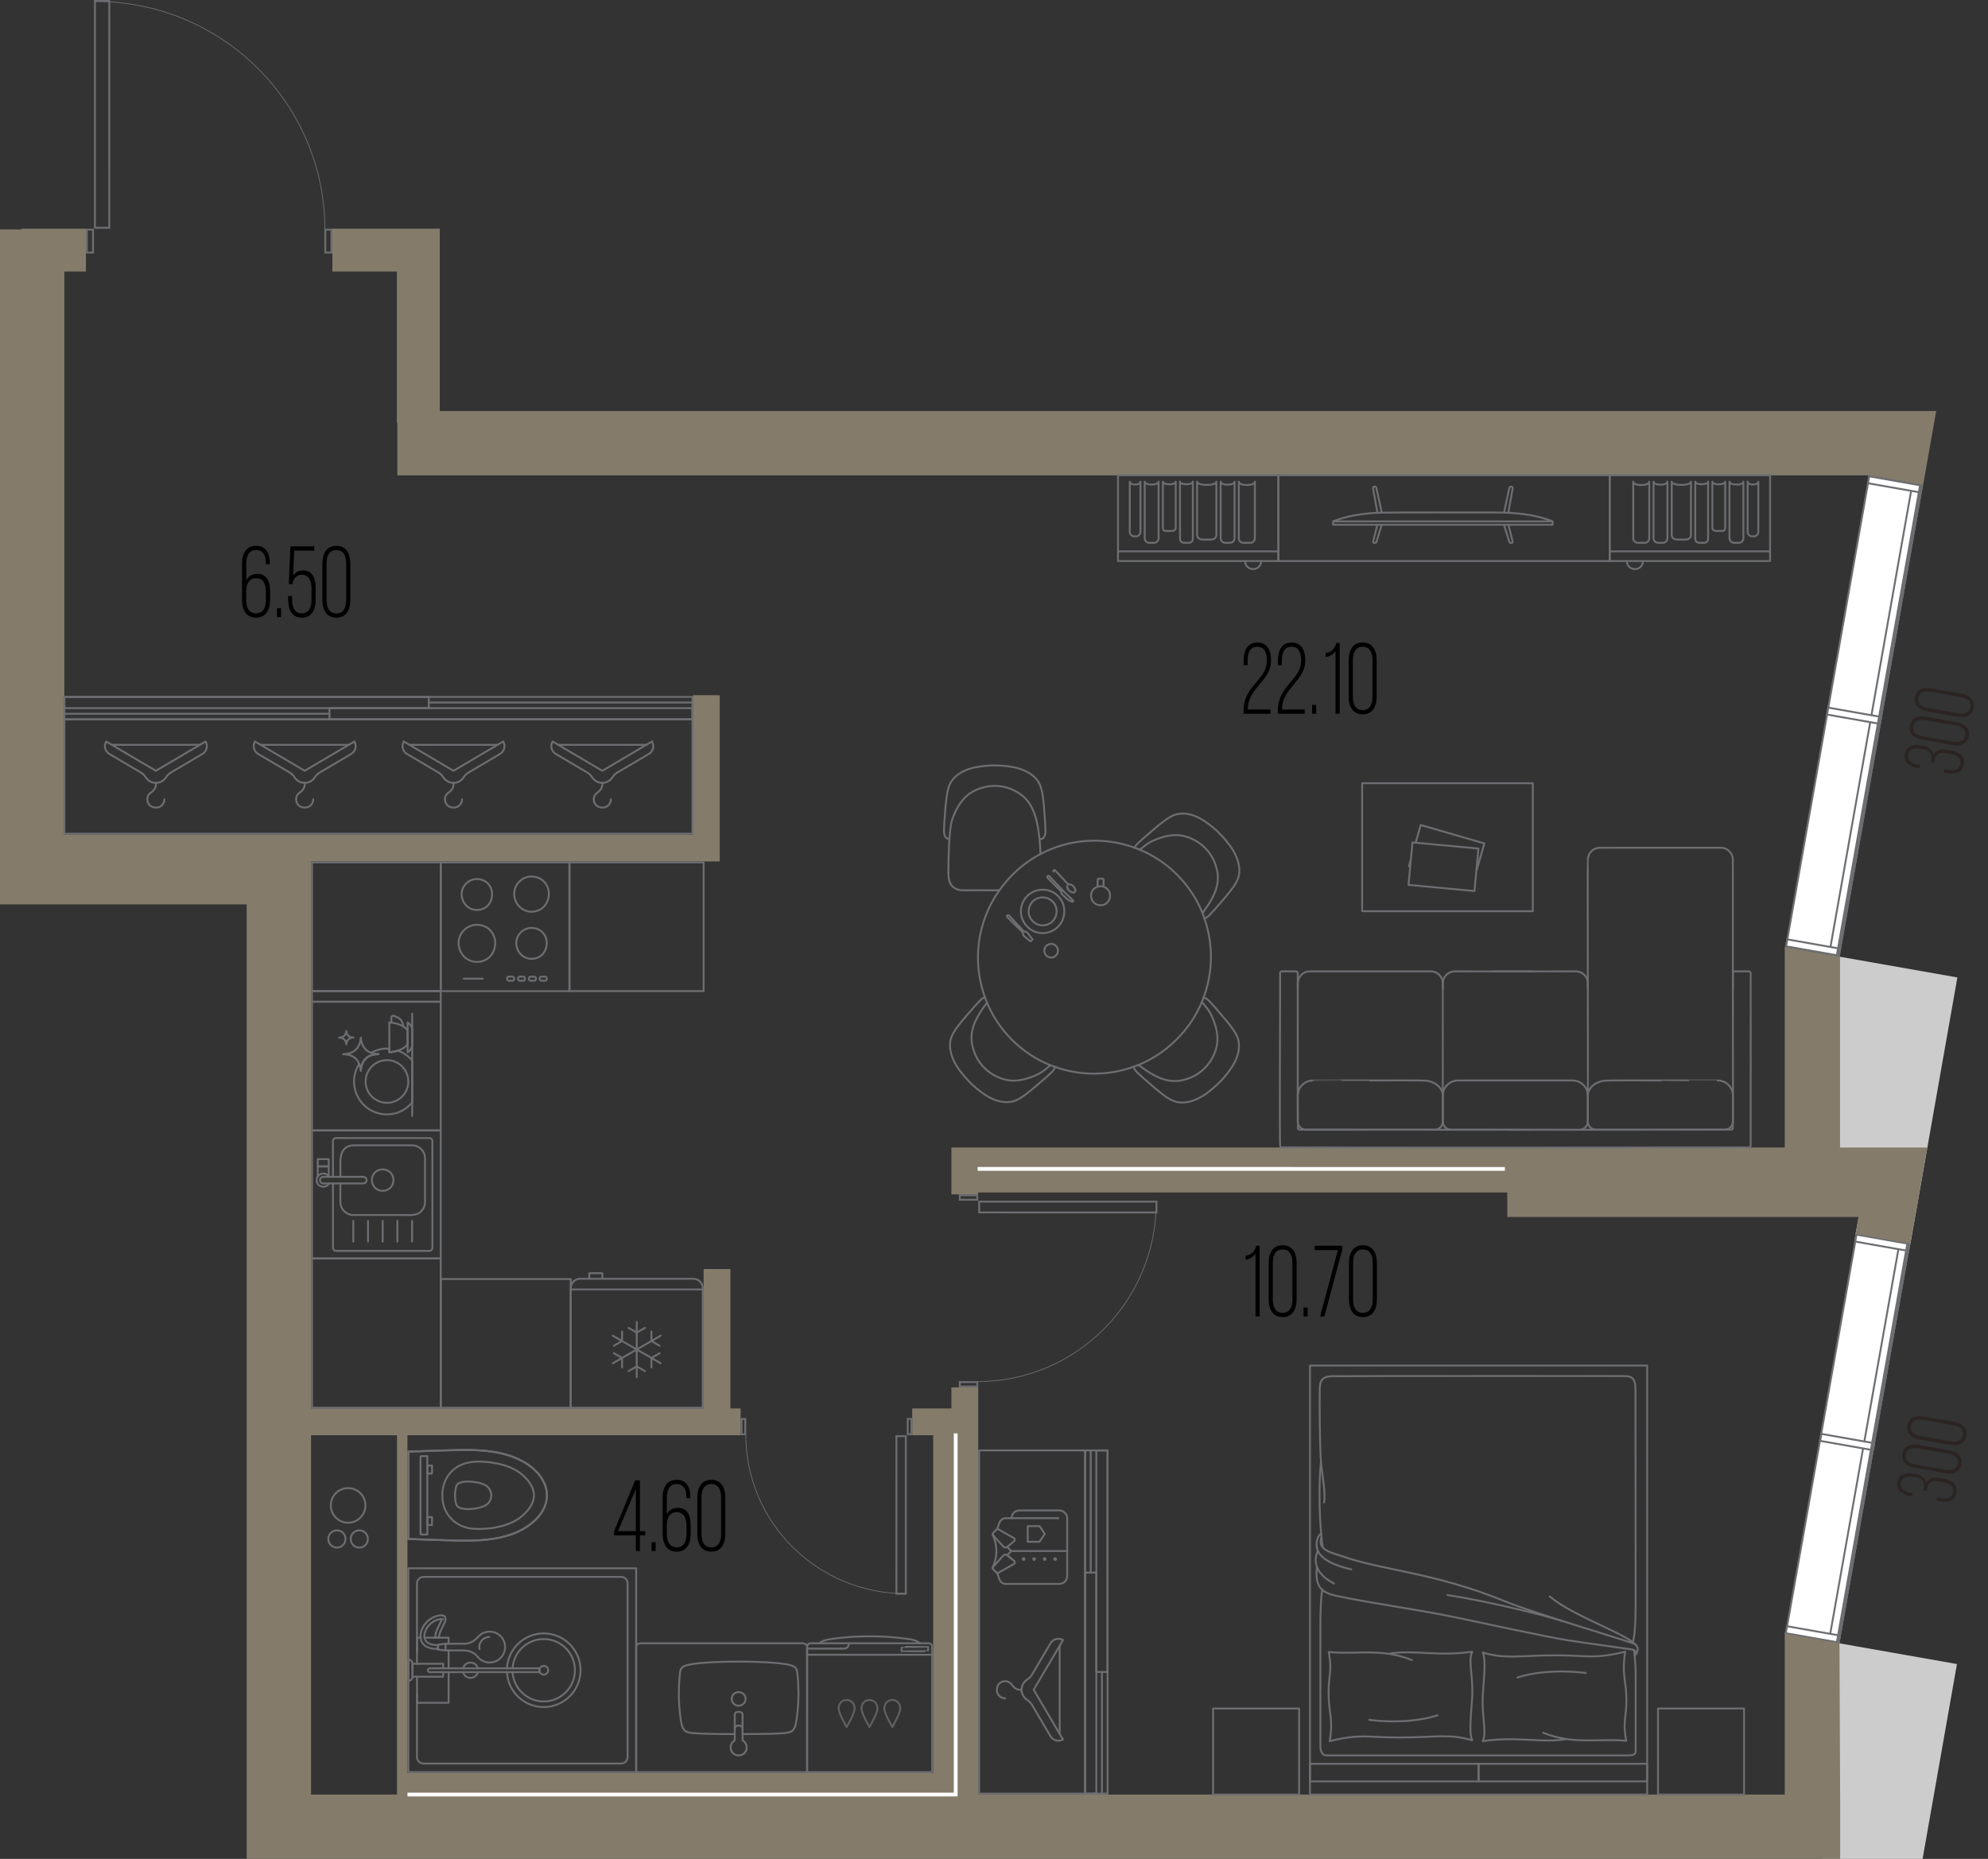 <?xml version="1.0" encoding="UTF-8"?>
<svg xmlns="http://www.w3.org/2000/svg" version="1.1" viewBox="0 0 262.684 245.648">
  <rect x="0" y="0" width="262.684" height="245.648" fill="#333333" stroke="none"/>
  <!-- Generator: Adobe Illustrator 29.5.1, SVG Export Plug-In . SVG Version: 2.1.0 Build 141)  -->
  <g id="_стены" data-name="стены">
    <polygon points="254.041 245.648 240.77 245.648 240.77 216.759 258.581 219.899 254.041 245.648" fill="#ccc"/>
    <polygon points="252.311 165.039 245.072 163.731 245.581 160.844 243.082 151.644 243.082 126.426 258.636 129.166 252.311 165.039" fill="#ccc"/>
    <g>
      <g>
        <rect x="213.449" y="91.072" width="63.072" height="7.082" transform="translate(109.159 319.381) rotate(-79.972)" fill="#fff"/>
        <path d="M247.09,63.089l6.728,1.186-10.939,61.862-6.729-1.186,10.939-61.862M246.888,62.8l-11.026,62.354,7.221,1.273,11.026-62.354-7.22-1.273h0Z" fill="#6d6e71"/>
      </g>
      <g>
        <rect x="216.298" y="94.469" width="63.075" height="1.296" transform="translate(111.019 322.606) rotate(-79.973)" fill="#fff"/>
        <path d="M252.79,64.094l1.03.181-10.938,61.866-1.03-.181,10.938-61.866M252.587,63.804l-11.025,62.358,1.522.268,11.025-62.358-1.522-.268h0Z" fill="#6d6e71"/>
      </g>
      <g>
        <rect x="239.111" y="121.667" width=".929" height="7.084" transform="translate(74.715 339.439) rotate(-80.013)" fill="#fff"/>
        <path d="M236.269,124.281l6.731,1.187-.118.669-6.731-1.187.118-.669M236.065,123.991l-.204,1.162,7.224,1.273.204-1.162-7.224-1.273h0Z" fill="#6d6e71"/>
      </g>
      <g>
        <rect x="249.933" y="60.474" width=".929" height="7.085" transform="translate(143.926 299.518) rotate(-80.013)" fill="#fff"/>
        <path d="M247.091,63.089l6.73,1.187-.118.669-6.73-1.187.118-.669M246.888,62.799l-.204,1.162,7.223,1.273.204-1.162-7.223-1.273h0Z" fill="#6d6e71"/>
      </g>
      <g>
        <rect x="244.521" y="91.041" width=".93" height="7.085" transform="translate(109.39 319.479) rotate(-80.023)" fill="#fff"/>
        <path d="M241.68,93.655l6.73,1.187-.118.669-6.73-1.187.118-.669M241.477,93.366l-.204,1.162,7.223,1.273.204-1.162-7.223-1.273h0Z" fill="#6d6e71"/>
      </g>
    </g>
    <line x1="253.843" y1="64.102" x2="242.794" y2="126.47" fill="#fff" stroke="#6d6e71" stroke-miterlimit="10" stroke-width=".5"/>
    <g>
      <g>
        <rect x="217.385" y="186.566" width="53.484" height="7.082" transform="translate(14.322 397.298) rotate(-79.946)" fill="#fff"/>
        <path d="M245.41,163.306l6.728,1.186-9.293,52.417-6.728-1.186,9.293-52.417M245.208,163.016l-9.38,52.909,7.221,1.273,9.38-52.909-7.221-1.273h0Z" fill="#6d6e71"/>
      </g>
      <g>
        <rect x="220.237" y="189.962" width="53.484" height="1.296" transform="translate(16.18 400.521) rotate(-79.946)" fill="#fff"/>
        <path d="M251.11,164.311l1.029.181-9.292,52.417-1.029-.181,9.292-52.417M250.908,164.021l-9.379,52.91,1.522.268,9.379-52.91-1.522-.268h0Z" fill="#6d6e71"/>
      </g>
      <g>
        <rect x="239.074" y="212.436" width=".934" height="7.085" transform="translate(-14.527 414.664) rotate(-80.065)" fill="#fff"/>
        <path d="M236.235,215.048l6.73,1.187-.119.674-6.73-1.187.119-.674M236.032,214.759l-.205,1.166,7.223,1.273.205-1.166-7.223-1.273h0Z" fill="#6d6e71"/>
      </g>
      <g>
        <rect x="248.243" y="160.684" width=".935" height="7.085" transform="translate(44.075 380.91) rotate(-80.075)" fill="#fff"/>
        <path d="M245.404,163.296l6.73,1.187-.119.674-6.73-1.187.119-.674M245.201,163.007l-.205,1.166,7.223,1.273.205-1.166-7.223-1.273h0Z" fill="#6d6e71"/>
      </g>
      <g>
        <rect x="243.615" y="187.02" width=".934" height="7.085" transform="translate(14.265 398.106) rotate(-80.065)" fill="#fff"/>
        <path d="M240.776,189.632l6.73,1.187-.119.674-6.73-1.187.119-.674M240.573,189.343l-.205,1.166,7.223,1.273.205-1.166-7.223-1.273h0Z" fill="#6d6e71"/>
      </g>
    </g>
    <line x1="252.155" y1="164.332" x2="242.817" y2="217.149" fill="#fff" stroke="#6d6e71" stroke-miterlimit="10" stroke-width=".5"/>
    <polygon points="246.936 54.314 58.108 54.314 58.108 30.22 52.994 30.22 52.439 30.22 43.919 30.22 43.919 35.889 52.439 35.889 52.439 55.921 52.5 55.921 52.5 62.818 246.946 62.818 246.947 62.809 254.114 64.073 255.841 54.314 248.475 54.314 246.936 54.314" fill="#847b6b"/>
    <path d="M8.503,119.509h24.094v126.138h210.553v-8.504h-.005l-.087-19.983-7.23-1.273v21.255h-32.806s-73.765,0-73.765,0v-53.801h-3.543v2.778h-5.177v3.543h2.768v44.645H53.84v-44.645h44.019v-3.543h-1.342v-18.425h-3.543v18.425h-51.873v-72.282h53.999v-21.968h-3.543v18.425H8.503V35.889h2.851v-5.669H2.834v.096H0v89.193h8.503ZM41.101,189.665h11.354v47.479h-11.354v-47.479Z" fill="#847b6b"/>
    <polygon points="250.859 151.644 243.082 151.644 243.082 133.898 243.082 126.607 243.082 126.426 235.826 125.147 235.828 126.607 235.822 126.607 235.822 151.644 201.068 151.644 199.166 151.644 125.713 151.644 125.713 155.164 125.713 157.585 125.713 157.832 129.256 157.832 129.256 157.585 199.166 157.585 199.166 160.819 245.586 160.819 245.197 163.023 252.426 164.301 254.664 151.644 250.859 151.645 250.859 151.644" fill="#847b6b"/>
  </g>
  <g id="_акустические_перегородки" data-name="акустические_перегородки">
    <polyline points="53.84 237.144 126.28 237.144 126.28 189.418" fill="none" stroke="#fff" stroke-miterlimit="10" stroke-width=".5"/>
    <line x1="129.184" y1="154.466" x2="198.845" y2="154.467" fill="none" stroke="#fff" stroke-miterlimit="10" stroke-width=".5"/>
  </g>
  <g id="_двери" data-name="двери">
    <g>
      <path d="M129.007,158.082v.333h-2.064v-.333h2.064M129.257,157.832h-2.564v.833h2.564v-.833h0Z" fill="#6d6e71"/>
      <path d="M129.007,182.765v.333h-2.064v-.333h2.064M129.257,182.515h-2.564v.833h2.564v-.833h0Z" fill="#6d6e71"/>
      <path d="M129.184,182.57c13.039,0,23.609-10.638,23.609-23.76" fill="none" stroke="#6d6e71" stroke-linejoin="round" stroke-width=".1"/>
      <path d="M129.507,158.916h23.181v1.183l-23.181-.004v-1.179M129.257,158.666v1.679l23.681.004v-1.683h-23.681Z" fill="#6d6e71"/>
    </g>
    <g>
      <path d="M120.307,187.631v1.781h-.241v-1.781h.241M120.557,187.381h-.741v2.281h.741v-2.281h0Z" fill="#6d6e71"/>
      <path d="M98.35,187.631v1.781h-.241v-1.781h.241M98.6,187.381h-.741v2.281h.741v-2.281h0Z" fill="#6d6e71"/>
      <path d="M98.551,189.597c0,11.599,9.463,21.002,21.136,21.002" fill="none" stroke="#6d6e71" stroke-linejoin="round" stroke-width=".1"/>
      <path d="M119.566,189.912v20.566h-.997l.003-20.566h.994M119.816,189.662h-1.494l-.003,21.066h1.497v-21.066h0Z" fill="#6d6e71"/>
    </g>
    <g>
      <path d="M12.168,30.474v2.772h-.564v-2.772h.564M12.418,30.224h-1.064v3.272h1.064v-3.272h0Z" fill="#6d6e71"/>
      <path d="M43.669,30.474v2.772h-.563v-2.772h.563M43.919,30.224h-1.063v3.272h1.063v-3.272h0Z" fill="#6d6e71"/>
      <path d="M42.926,30.316c0-16.641-13.576-30.132-30.324-30.132" fill="none" stroke="#6d6e71" stroke-linejoin="round" stroke-width=".1"/>
      <path d="M12.668,0h.005-.005M14.316.25l-.005,29.724h-1.643V.25h1.648M14.566,0h.005-.005ZM14.566,0h-2.148v30.224s2.143,0,2.143,0l.005-30.224h0Z" fill="#6d6e71"/>
    </g>
  </g>
  <g id="_мебель" data-name="мебель">
    <g>
      <rect x="173.093" y="180.451" width="44.552" height="56.693" fill="none" stroke="#6d6e71" stroke-linecap="round" stroke-linejoin="round" stroke-width=".25"/>
      <rect x="195.369" y="233.082" width="22.276" height="2.321" transform="translate(413.014 468.485) rotate(180)" fill="none" stroke="#6d6e71" stroke-linecap="round" stroke-linejoin="round" stroke-width=".25"/>
      <rect x="173.093" y="233.082" width="22.276" height="2.321" transform="translate(368.461 468.485) rotate(180)" fill="none" stroke="#6d6e71" stroke-linecap="round" stroke-linejoin="round" stroke-width=".25"/>
      <g>
        <path d="M215.909,218.062s.225,1.4.218,3.517c-.007,2.117,0,9.39,0,9.719s.007.675-.995.675h-39.893c-.45,0-.77-.406-.77-1.318v-16.153c0-1.574.09-3.729.254-4.41" fill="none" stroke="#6d6e71" stroke-linecap="round" stroke-linejoin="round" stroke-width=".25"/>
        <path d="M215.966,218.501c.248-.233.134-.425-.273-.513s-5.773-.791-8.579-1.236-10.5-2.128-15.163-3.1c-4.663-.972-14.839-2.433-16.335-3.037-1.219-.493-1.847-1.286-1.607-3.492" fill="none" stroke="#6d6e71" stroke-linecap="round" stroke-linejoin="round" stroke-width=".25"/>
        <path d="M176.26,209.261c-3.274-1.724-2.327-3.831-2.135-4.345" fill="none" stroke="#6d6e71" stroke-linecap="round" stroke-linejoin="round" stroke-width=".25"/>
        <path d="M178.55,207.397c-1.816-.428-4.314-1.263-4.55-2.932-.193-1.367.576-1.818.576-1.818" fill="none" stroke="#6d6e71" stroke-linecap="round" stroke-linejoin="round" stroke-width=".25"/>
        <path d="M215.993,218.748c.391-.203.753-1.206-.189-1.572-1.456-.566-12.952-3.929-16.895-5.546-9.344-3.833-16.2-4.09-21.458-5.946-1.25-.441-3.519-.791-2.831-2.571" fill="none" stroke="#6d6e71" stroke-linecap="round" stroke-linejoin="round" stroke-width=".25"/>
        <path d="M174.779,204.489c-.146-.716-.719-6.138-.238-11.377" fill="none" stroke="#6d6e71" stroke-linecap="round" stroke-linejoin="round" stroke-width=".25"/>
        <path d="M174.96,198.541c.206-1.289-.245-3.59-.405-5.257-.16-1.667-.214-8.424-.165-9.873.049-1.45.785-1.614,2.47-1.549" fill="none" stroke="#6d6e71" stroke-linecap="round" stroke-linejoin="round" stroke-width=".25"/>
        <path d="M176.86,181.862c1.956-.032,37.065-.036,37.923-.012s1.317.341,1.317,1.703c0,.898.022,14.656.022,24.329,0,4.993.051,7.706-.373,9.125" fill="none" stroke="#6d6e71" stroke-linecap="round" stroke-linejoin="round" stroke-width=".25"/>
        <path d="M216.127,217.364c-1.119-1.413-8.285-3.793-11.362-6.401" fill="none" stroke="#6d6e71" stroke-linecap="round" stroke-linejoin="round" stroke-width=".25"/>
        <path d="M206.355,214.19c-2.341-.761-10.048-2.644-15.091-3.411" fill="none" stroke="#6d6e71" stroke-linecap="round" stroke-linejoin="round" stroke-width=".25"/>
      </g>
      <g>
        <path d="M207.037,229.806c-3.319.593-6.459-.404-11.112.279.571-1.208-.156-3.179,0-6.048.106-1.961.472-4.695,0-5.66,3.134.919,4.756.371,9.64.371,4.215,0,5.065.531,9.184-.48-.502,3.183.154,3.565.154,6.467,0,2.175-.513,2.894-.016,5.312-3.596-.366-6.921.558-10.984-1.064" fill="none" stroke="#6d6e71" stroke-linecap="round" stroke-linejoin="round" stroke-width=".25"/>
        <path d="M209.53,221.084s-4.851-.741-9.019.593" fill="none" stroke="#6d6e71" stroke-linecap="round" stroke-linejoin="round" stroke-width=".25"/>
      </g>
      <g>
        <path d="M183.414,218.547c3.319-.593,6.459.404,11.112-.279-.571,1.208.156,3.179,0,6.048-.106,1.961-.472,4.695,0,5.66-3.134-.919-4.756-.371-9.64-.371-4.215,0-5.065-.531-9.183.48.502-3.183-.154-3.565-.154-6.467,0-2.175.513-2.894.016-5.312,3.596.366,6.921-.558,10.984,1.063" fill="none" stroke="#6d6e71" stroke-linecap="round" stroke-linejoin="round" stroke-width=".25"/>
        <path d="M180.921,227.269s4.851.741,9.019-.593" fill="none" stroke="#6d6e71" stroke-linecap="round" stroke-linejoin="round" stroke-width=".25"/>
      </g>
      <rect x="160.287" y="225.773" width="11.371" height="11.371" transform="translate(397.431 65.486) rotate(90)" fill="none" stroke="#6d6e71" stroke-linecap="round" stroke-linejoin="round" stroke-width=".25"/>
      <rect x="219.08" y="225.773" width="11.371" height="11.371" transform="translate(456.224 6.693) rotate(90)" fill="none" stroke="#6d6e71" stroke-linecap="round" stroke-linejoin="round" stroke-width=".25"/>
    </g>
    <g>
      <g id="POLYLINE">
        <line x1="53.983" y1="203.371" x2="53.983" y2="191.831" fill="none" stroke="#6d6e71" stroke-linecap="round" stroke-linejoin="round" stroke-width=".25"/>
      </g>
      <g id="POLYLINE1" data-name="POLYLINE">
        <path d="M60.137,197.824c.045.418.019.897.31,1.235.536.513,1.949.377,2.635.234.459-.097.945-.224,1.302-.535.756-.633.69-1.857-.126-2.411-.382-.271-.879-.384-1.336-.467-.663-.114-2.115-.252-2.546.355-.12.174-.159.381-.184.586-.043.334-.073.667-.054,1.004Z" fill="none" stroke="#6d6e71" stroke-linecap="round" stroke-linejoin="round" stroke-width=".25"/>
      </g>
      <g id="POLYLINE2" data-name="POLYLINE">
        <path d="M58.461,197.882c.053,2.298,1.862,4.018,4.131,4.143,2.074.129,4.737-.292,6.362-1.659.793-.687,1.551-1.589,1.598-2.677.04-1.094-.685-2.027-1.458-2.733-1.247-1.127-2.952-1.55-4.585-1.74-1.109-.121-2.27-.121-3.33.262-1.84.682-2.858,2.483-2.719,4.404Z" fill="none" stroke="#6d6e71" stroke-linecap="round" stroke-linejoin="round" stroke-width=".25"/>
      </g>
      <g id="POLYLINE3" data-name="POLYLINE">
        <path d="M53.983,203.371c2.288.081,4.575.173,6.864.22,2.152.024,4.347-.065,6.411-.727,2.73-.827,5.814-3.288,4.824-6.463-.709-2.048-2.71-3.347-4.684-4.017-2.09-.697-4.322-.796-6.509-.774-2.298.045-4.606.141-6.898.22-.023,3.839.001,7.695-.008,11.54Z" fill="none" stroke="#6d6e71" stroke-linecap="round" stroke-linejoin="round" stroke-width=".25"/>
      </g>
      <g id="POLYLINE4" data-name="POLYLINE">
        <path d="M53.983,203.371c2.169.073,4.339.17,6.509.211,2.686.048,5.488-.045,7.966-1.185,5.747-2.755,4.636-8.062-1.008-9.997-2.002-.68-4.142-.8-6.243-.791-2.41.024-4.818.143-7.226.221" fill="none" stroke="#6d6e71" stroke-linecap="round" stroke-linejoin="round" stroke-width=".25"/>
      </g>
      <g id="POLYLINE5" data-name="POLYLINE">
        <line x1="53.983" y1="191.831" x2="53.983" y2="203.371" fill="none" stroke="#6d6e71" stroke-linecap="round" stroke-linejoin="round" stroke-width=".25"/>
      </g>
      <path d="M55.564,192.499v10.204c0,.041.039.074.087.074h.813s0-10.352,0-10.352h-.813c-.048,0-.087.033-.087.074Z" fill="none" stroke="#6d6e71" stroke-linecap="round" stroke-linejoin="round" stroke-width=".25"/>
      <g>
        <g id="POLYLINE6" data-name="POLYLINE">
          <path d="M57.088,193.672c-.003.342.004.69,0,1.029-.01.027.008.013-.027.02-.139.01-.286-.006-.427,0-.031,0-.13.017-.156,0-.027-.018-.009-.147-.009-.182v-.823c0-.031-.006-.033.014-.044.198-.002.403,0,.604,0Z" fill="none" stroke="#6d6e71" stroke-linecap="round" stroke-linejoin="round" stroke-width=".25"/>
        </g>
        <g id="POLYLINE7" data-name="POLYLINE">
          <path d="M57.088,201.528c-.003-.342.004-.69,0-1.029-.01-.027.008-.013-.027-.02-.139-.01-.286.006-.427,0-.031,0-.13-.017-.156,0-.027.018-.009.147-.009.182v.823c0,.031-.006.033.014.044.198.002.403,0,.604,0Z" fill="none" stroke="#6d6e71" stroke-linecap="round" stroke-linejoin="round" stroke-width=".25"/>
        </g>
      </g>
    </g>
    <g>
      <g>
        <g id="AG-DETAILS">
          <g id="POLYLINE9" data-name="POLYLINE">
            <path d="M98.522,224.506c.015.575-.601,1.034-1.163.866-.824-.218-.91-1.352-.128-1.687.58-.272,1.311.192,1.291.821Z" fill="none" stroke="#6d6e71" stroke-linecap="round" stroke-linejoin="round" stroke-width=".25"/>
          </g>
        </g>
        <g id="AG-FIXTURE">
          <g id="POLYLINE10" data-name="POLYLINE">
            <path d="M98.167,229.154c1.489-.007,2.977-.008,4.465-.068,1.806-.116,2.384.057,2.64-1.948.22-1.53.286-3.082.201-4.625-.021-.351-.044-.702-.079-1.051-.042-.323-.031-.664-.196-.958-.367-.597-1.922-.642-2.6-.737-1.66-.152-3.329-.185-4.995-.19-1.679.006-3.361.038-5.034.194-.397.038-.793.084-1.186.149-.487.1-1.114.157-1.39.61-.15.297-.143.634-.183.955-.046.503-.081,1.006-.098,1.511-.049,1.402.027,2.808.231,4.197.26,2.004.905,1.77,2.692,1.896,1.46.058,2.917.059,4.377.066" fill="none" stroke="#6d6e71" stroke-linecap="round" stroke-linejoin="round" stroke-width=".25"/>
          </g>
          <g id="POLYLINE11" data-name="POLYLINE">
            <path d="M84.063,234.178h22.583s0-3.067,0-3.45c0-1.548,0-3.097,0-4.645,0-1.624,0-3.248,0-4.872,0-.614,0-2.652,0-3.266-.001-.137.002-.274,0-.411-.013-.229-.369-.404-.746-.382-6.38-.002-13.124.001-19.52,0-2.051,0,2.788,0,.737,0-.896,0-1.131,0-2.027,0-.259.003-.541-.023-.76.08-.253.109-.286.296-.266.47,0,.282,0,.563,0,.845,0,.769,0,2.962,0,3.731,0,3.357,0,11.901,0,11.901Z" fill="none" stroke="#6d6e71" stroke-linecap="round" stroke-linejoin="round" stroke-width=".25"/>
          </g>
        </g>
      </g>
      <path d="M98.472,231.531c-.376.566-1.272.599-1.69.062-.416-.483-.271-1.301.304-1.59v-3.459c0-.45,1.034-.45,1.033,0v3.448c.544.283.715,1.047.352,1.539Z" fill="none" stroke="#6d6e71" stroke-linecap="round" stroke-linejoin="round" stroke-width=".25"/>
      <path d="M97.087,228.406c0-.514,1.034-.514,1.033,0" fill="none" stroke="#6d6e71" stroke-linecap="round" stroke-linejoin="round" stroke-width=".25"/>
    </g>
    <g>
      <g>
        <g id="AG-FIXTURE1" data-name="AG-FIXTURE">
          <g id="POLYLINE12" data-name="POLYLINE">
            <path d="M108.283,217.152c3.963,0,7.925,0,11.888,0,.572,0,1.143,0,1.715,0,.271,0,.542,0,.813,0,.285-.007.511.238.477.524,0,2.499,0,7.461,0,7.461,0,0,0,6.15,0,9.042h-16.527c0-.288,0-1.106,0-1.394,0-1.277,0-2.554,0-3.831,0-2.558,0-5.116,0-7.673-.005-1.234.004-2.371,0-3.61,0-.425.287-.557.681-.518.318,0,.635,0,.953,0Z" fill="none" stroke="#6d6e71" stroke-linecap="round" stroke-linejoin="round" stroke-width=".25"/>
          </g>
          <g id="POLYLINE13" data-name="POLYLINE">
            <line x1="123.175" y1="218.673" x2="106.648" y2="218.673" fill="none" stroke="#6d6e71" stroke-linecap="round" stroke-linejoin="round" stroke-width=".25"/>
          </g>
          <g id="POLYLINE14" data-name="POLYLINE">
            <path d="M108.283,217.152c.267-.273.677-.391,1.038-.472.452-.102.919-.146,1.379-.202,1.363-.165,2.735-.237,4.107-.243,1.333-.005,2.667.059,3.992.206.463.052.927.105,1.388.178.472.078.999.191,1.355.533" fill="none" stroke="#6d6e71" stroke-linecap="round" stroke-linejoin="round" stroke-width=".25"/>
          </g>
        </g>
        <path d="M112.152,217.247c0,.34-.276.615-.615.615h-4.843" fill="none" stroke="#6d6e71" stroke-linecap="round" stroke-linejoin="round" stroke-width=".25"/>
        <path d="M119.149,218.204c.017-.014,3.491.026,3.491-.013,0,0,0-.546,0-.546,0-.007-.006-.013-.013-.013-.017.014-3.491-.026-3.491.013,0,0,0,.546,0,.546,0,.007.006.013.013.013Z" fill="none" stroke="#6d6e71" stroke-linecap="round" stroke-linejoin="round" stroke-width=".25"/>
      </g>
      <g>
        <g>
          <path d="M110.824,225.692c0-.578.468-1.046,1.046-1.046s1.046.468,1.046,1.046" fill="none" stroke="#606060" stroke-linecap="round" stroke-linejoin="round" stroke-width=".25"/>
          <path d="M111.87,228.208s-1.133-1.884-1.046-2.515" fill="none" stroke="#606060" stroke-linecap="round" stroke-linejoin="round" stroke-width=".25"/>
          <path d="M111.87,228.208s1.133-1.884,1.046-2.515" fill="none" stroke="#606060" stroke-linecap="round" stroke-linejoin="round" stroke-width=".25"/>
        </g>
        <g>
          <path d="M113.841,225.692c0-.578.468-1.046,1.046-1.046s1.046.468,1.046,1.046" fill="none" stroke="#606060" stroke-linecap="round" stroke-linejoin="round" stroke-width=".25"/>
          <path d="M114.887,228.208s-1.133-1.884-1.046-2.515" fill="none" stroke="#606060" stroke-linecap="round" stroke-linejoin="round" stroke-width=".25"/>
          <path d="M114.887,228.208s1.133-1.884,1.046-2.515" fill="none" stroke="#606060" stroke-linecap="round" stroke-linejoin="round" stroke-width=".25"/>
        </g>
        <g>
          <path d="M116.858,225.692c0-.578.468-1.046,1.046-1.046s1.046.468,1.046,1.046" fill="none" stroke="#606060" stroke-linecap="round" stroke-linejoin="round" stroke-width=".25"/>
          <path d="M117.904,228.208s-1.133-1.884-1.046-2.515" fill="none" stroke="#606060" stroke-linecap="round" stroke-linejoin="round" stroke-width=".25"/>
          <path d="M117.904,228.208s1.133-1.884,1.046-2.515" fill="none" stroke="#606060" stroke-linecap="round" stroke-linejoin="round" stroke-width=".25"/>
        </g>
      </g>
    </g>
    <g>
      <g>
        <rect x="55.545" y="205.664" width="26.935" height="30.093" transform="translate(-151.699 289.723) rotate(-90)" fill="none" stroke="#6d6e71" stroke-linecap="round" stroke-linejoin="round" stroke-width=".25"/>
        <path d="M55.1,218.26v-9.032c0-.47.381-.85.85-.85h26.124c.47,0,.85.381.85.85v22.966c0,.47-.381.85-.85.85h-26.124c-.47,0-.85-.381-.85-.85v-8.325" fill="none" stroke="#6d6e71" stroke-linecap="round" stroke-linejoin="round" stroke-width=".25"/>
        <path d="M63.15,220.466c-.112-.437-.508-.759-.98-.759s-.868.323-.98.759" fill="none" stroke="#6d6e71" stroke-linecap="round" stroke-linejoin="round" stroke-width=".25"/>
        <path d="M61.195,220.991c.119.426.51.739.975.739.472,0,.868-.323.98-.759" fill="none" stroke="#6d6e71" stroke-linecap="round" stroke-linejoin="round" stroke-width=".25"/>
      </g>
      <g>
        <polyline points="58.553 220.466 58.553 219.863 54.509 219.863 54.509 221.573 58.553 221.573 58.553 220.971" fill="none" stroke="#6d6e71" stroke-linecap="round" stroke-linejoin="round" stroke-width=".25"/>
        <path d="M67.73,220.466c.13-2.159,1.922-3.869,4.114-3.869h0c2.276,0,4.122,1.845,4.122,4.122h0c0,2.276-1.845,4.122-4.122,4.122h0c-2.192,0-3.984-1.711-4.114-3.869" fill="none" stroke="#6d6e71" stroke-linecap="round" stroke-linejoin="round" stroke-width=".25"/>
        <path d="M66.984,220.468c.13-2.571,2.256-4.616,4.86-4.616h0c2.688,0,4.866,2.179,4.866,4.866h0c0,2.688-2.179,4.866-4.866,4.866h0c-2.603,0-4.728-2.044-4.86-4.614" fill="none" stroke="#6d6e71" stroke-linecap="round" stroke-linejoin="round" stroke-width=".25"/>
        <path d="M63.099,218.917c-.438-.556-1.153-.82-1.861-.82h-2.364l-.991-.106v-.654l.991-.123h2.506c.705,0,1.322-.371,1.786-.901.474-.542,1.23-.831,2.04-.636.736.178,1.331.796,1.486,1.537.276,1.319-.723,2.481-1.994,2.481-.65,0-1.227-.304-1.6-.778Z" fill="none" stroke="#6d6e71" stroke-linecap="round" stroke-linejoin="round" stroke-width=".25"/>
        <path d="M58.874,213.939c0-.108-.029-.205-.095-.291-.19-.247-.562-.207-.865-.145-1.419.292-2.454,1.656-2.335,2.878.047.459.239,1.528,2.305,1.528v-.506c-1.181,0-1.731-.381-1.801-1.073-.093-.852.679-2.072,1.933-2.331.3-.062.378-.027.381-.026-.01.066-.196.437-.331.707-.254.508-.571,1.141-.571,1.738h.506c0-.477.287-1.051.518-1.512.198-.394.356-.712.356-.967Z" fill="none" stroke="#6d6e71" stroke-linecap="round" stroke-linejoin="round" stroke-width=".25"/>
        <path d="M53.386,220.446h1.703c.3,0,.544.244.544.544h-2.79c0-.3.244-.544.544-.544Z" transform="translate(274.955 166.481) rotate(90)" fill="none" stroke="#6d6e71" stroke-linecap="round" stroke-linejoin="round" stroke-width=".25"/>
        <line x1="58.874" y1="218.097" x2="58.874" y2="217.213" fill="none" stroke="#6d6e71" stroke-linecap="round" stroke-linejoin="round" stroke-width=".25"/>
        <polyline points="55.098 221.573 55.098 225.018 59.278 225.018 59.278 220.971" fill="none" stroke="#6d6e71" stroke-linecap="round" stroke-linejoin="round" stroke-width=".25"/>
        <polyline points="55.583 216.418 55.098 216.418 55.098 219.863" fill="none" stroke="#6d6e71" stroke-linecap="round" stroke-linejoin="round" stroke-width=".25"/>
        <polyline points="59.278 217.213 59.278 216.418 56.095 216.418" fill="none" stroke="#6d6e71" stroke-linecap="round" stroke-linejoin="round" stroke-width=".25"/>
        <line x1="59.278" y1="220.466" x2="59.278" y2="218.097" fill="none" stroke="#6d6e71" stroke-linecap="round" stroke-linejoin="round" stroke-width=".25"/>
        <path d="M63.369,217.93c-.179-.855.469-1.609,1.293-1.609" fill="none" stroke="#6d6e71" stroke-linecap="round" stroke-linejoin="round" stroke-width=".25"/>
        <path d="M58.302,213.962c.161-.015.238.018.238.018" fill="none" stroke="#6d6e71" stroke-linecap="round" stroke-linejoin="round" stroke-width=".25"/>
        <g>
          <path d="M71.329,220.971h-14.546c-.139,0-.252-.113-.252-.252s.113-.252.252-.252h14.546c-.037.077-.06.161-.06.252s.023.176.06.252Z" fill="none" stroke="#6d6e71" stroke-linecap="round" stroke-linejoin="round" stroke-width=".25"/>
          <path d="M71.329,220.971c-.037-.077-.06-.161-.06-.252s.023-.176.06-.252c.094-.193.29-.327.519-.327.32,0,.579.259.579.579s-.259.579-.579.579c-.229,0-.425-.134-.519-.327Z" fill="none" stroke="#6d6e71" stroke-linecap="round" stroke-linejoin="round" stroke-width=".25"/>
        </g>
      </g>
    </g>
    <g>
      <g>
        <rect x="143.381" y="191.666" width="2.966" height="45.352" fill="none" stroke="#6d6e71" stroke-linecap="round" stroke-linejoin="round" stroke-width=".25"/>
        <rect x="129.381" y="191.666" width="14" height="45.352" fill="none" stroke="#6d6e71" stroke-linecap="round" stroke-linejoin="round" stroke-width=".25"/>
        <path d="M144.123,207.814v-16.149s0,16.149,0,16.149Z" fill="none" stroke="#6d6e71" stroke-linecap="round" stroke-linejoin="round" stroke-width=".25"/>
        <path d="M145.606,237.019v-15.906s0,15.906,0,15.906Z" fill="none" stroke="#6d6e71" stroke-linecap="round" stroke-linejoin="round" stroke-width=".25"/>
        <rect x="144.864" y="191.665" width="1.483" height="29.276" fill="none" stroke="#6d6e71" stroke-linecap="round" stroke-linejoin="round" stroke-width=".25"/>
        <rect x="143.381" y="207.815" width="1.483" height="29.203" fill="none" stroke="#6d6e71" stroke-linecap="round" stroke-linejoin="round" stroke-width=".25"/>
      </g>
      <g>
        <path d="M132.816,224.427c-.499,0-1.094-.376-1.094-1.094s.473-1.162,1.087-1.162c1.098,0,.779,1.149,2.18,1.149" fill="none" stroke="#6d6e71" stroke-linecap="round" stroke-linejoin="round" stroke-width=".25"/>
        <path d="M138.807,217.156l-2.446,4.148c-.158.268-.381.489-.643.658-.439.283-.731.776-.731,1.337s.291,1.054.731,1.337c.262.168.485.39.643.658l2.446,4.148c.338.573,1.077.764,1.65.426l-3.873-6.569,3.873-6.569h0c-.573-.338-1.312-.147-1.65.426Z" fill="none" stroke="#6d6e71" stroke-linecap="round" stroke-linejoin="round" stroke-width=".25"/>
        <line x1="140.015" y1="217.48" x2="140.015" y2="229.128" fill="none" stroke="#6d6e71" stroke-linecap="round" stroke-linejoin="round" stroke-width=".25"/>
      </g>
      <g>
        <g>
          <path d="M131.782,207.917l.284.794c.129.36.47.6.852.6h7.038c.585,0,1.059-.474,1.059-1.059v-7.595c0-.585-.474-1.059-1.059-1.059h-5.264c-.566,0-1.025.459-1.025,1.025h0" fill="none" stroke="#6d6e71" stroke-linecap="round" stroke-linejoin="round" stroke-width=".25"/>
          <path d="M139.85,200.623h-6.933c-.382,0-.723.24-.852.6l-.284.794" fill="none" stroke="#6d6e71" stroke-linecap="round" stroke-linejoin="round" stroke-width=".25"/>
          <path d="M131.212,202.871l1.375,1.516c.129.142.346.157.493.035l.953-.788c.107-.117.077-.302-.061-.38l-2.192-1.236-.549.549c-.082.082-.091.212-.02.304Z" fill="none" stroke="#6d6e71" stroke-linecap="round" stroke-linejoin="round" stroke-width=".25"/>
          <path d="M131.233,207.368l.549.549,2.192-1.236c.138-.078.167-.263.061-.38l-.953-.788c-.147-.122-.365-.106-.493.035l-1.375,1.516c-.071.092-.062.222.02.304Z" fill="none" stroke="#6d6e71" stroke-linecap="round" stroke-linejoin="round" stroke-width=".25"/>
        </g>
        <path d="M131.18,207.12c.635-1.46.65-2.75.002-4.3" fill="none" stroke="#6d6e71" stroke-linecap="round" stroke-linejoin="round" stroke-width=".25"/>
        <polyline points="141.014 204.967 133.624 204.967 133.081 205.512 133.772 206.084" fill="none" stroke="#6d6e71" stroke-linecap="round" stroke-linejoin="round" stroke-width=".25"/>
        <polygon points="137.354 201.674 138.049 202.709 137.354 203.745 135.797 203.745 135.797 201.674 137.354 201.674" fill="none" stroke="#6d6e71" stroke-linecap="round" stroke-linejoin="round" stroke-width=".25"/>
        <circle cx="135.255" cy="206.025" r=".118" fill="none" stroke="#6d6e71" stroke-linecap="round" stroke-linejoin="round" stroke-width=".25"/>
        <circle cx="136.643" cy="206.025" r=".118" fill="none" stroke="#6d6e71" stroke-linecap="round" stroke-linejoin="round" stroke-width=".25"/>
        <circle cx="138.031" cy="206.025" r=".118" fill="none" stroke="#6d6e71" stroke-linecap="round" stroke-linejoin="round" stroke-width=".25"/>
        <circle cx="139.418" cy="206.025" r=".118" fill="none" stroke="#6d6e71" stroke-linecap="round" stroke-linejoin="round" stroke-width=".25"/>
        <line x1="133.624" y1="204.967" x2="133.081" y2="204.422" fill="none" stroke="#6d6e71" stroke-linecap="round" stroke-linejoin="round" stroke-width=".25"/>
      </g>
    </g>
    <g>
      <path d="M202.536,103.505v16.909s-22.545,0-22.545,0v-16.909s22.545,0,22.545,0ZM194.829,117.749l.524-5.612-8.717-.814-.524,5.612,8.717.814ZM186.431,113.513l-.268.926.177.051.091-.977ZM187.054,111.362l8.299.775-.282,3.015,1.069-3.693-8.41-2.435-.677,2.338Z" fill="none" stroke="#6d6e71" stroke-linecap="round" stroke-linejoin="round" stroke-width=".25"/>
      <g>
        <g>
          <path d="M171.48,130.582c.004-.153-.011-.694.012-.835.017-.132.05-.262.099-.385.195-.505.665-.886,1.199-.975.083-.014.168-.022.251-.023.039,0,16.002,0,16.041,0,.047,0,.096.003.142.008.19.019.377.074.548.159.266.133.493.344.646.599.087.145.151.305.188.47.016.072.027.146.033.219.002.034.005.072.005.106.008.019-.006,14.825,0,14.845" fill="none" stroke="#6d6e71" stroke-linecap="round" stroke-linejoin="round" stroke-width=".25"/>
          <path d="M180.946,142.781c.286.022,7.615-.059,7.697.058,0,0,.031.006.031.006.469.093.925.285,1.293.593.337.279.597.669.661,1.107.009.059.015.121.016.18-.004.012.004.033,0,.044-.001.037.002,3.431,0,3.465-.003.094-.019.188-.046.278-.108.368-.418.661-.786.749-.07.017-.142.029-.214.032-.105.005-16.965,0-17.073,0-.126-.006-.251-.034-.367-.082-.212-.085-.401-.249-.516-.438-.106-.172-.164-.374-.164-.576.002-.045-.002-3.431,0-3.472.001-.052.004-.106.01-.157.019-.182.064-.361.131-.531.216-.539.68-.97,1.233-1.149.152-.051.311-.084.47-.098.052-.004.107-.008.16-.008-.005-.013,7.46.009,7.464,0h0Z" fill="none" stroke="#6d6e71" stroke-linecap="round" stroke-linejoin="round" stroke-width=".25"/>
        </g>
        <g>
          <path d="M228.972,130.582c-.004-.102.007-16.991-.004-17.08-.007-.111-.027-.222-.057-.329-.104-.368-.348-.694-.671-.898-.211-.135-.456-.218-.705-.24-.047-.004-.095-.006-.142-.006-.106.004-16.013-.007-16.11.004-.137.009-.273.036-.402.08-.319.107-.6.32-.791.597-.133.193-.223.416-.26.647-.01.065-.017.132-.019.198-.047.065.032,31.151,0,31.215" fill="none" stroke="#6d6e71" stroke-linecap="round" stroke-linejoin="round" stroke-width=".25"/>
          <path d="M219.506,142.781c-.289.021-7.61-.058-7.695.058,0,0-.031.006-.031.006-.469.093-.925.285-1.293.593-.343.284-.605.683-.665,1.129-.029.053-.008,3.563-.013,3.679.004.094.022.188.05.278.114.371.433.662.808.742.062.014.125.023.189.026.128,0,16.957.003,17.083,0,.121-.007.242-.035.355-.081.212-.085.401-.249.516-.438.106-.172.164-.374.164-.576-.002-.045.002-3.431,0-3.472-.001-.052-.004-.106-.01-.157-.019-.182-.064-.361-.131-.531-.216-.539-.68-.97-1.233-1.149-.152-.051-.311-.084-.47-.098-.052-.004-.107-.008-.16-.008.005-.013-7.46.009-7.464,0h0Z" fill="none" stroke="#6d6e71" stroke-linecap="round" stroke-linejoin="round" stroke-width=".25"/>
        </g>
        <g>
          <path d="M199.443,142.781c.042.008,8.348-.006,8.384,0,.06.001.124.005.184.012.152.017.303.051.447.101.666.224,1.192.818,1.317,1.512.062.159.028,3.61.031,3.864-.01.135-.045.269-.102.392-.131.279-.375.49-.664.58-.082.025-.168.042-.253.048-.027.02-17.003-.01-17.047.002-.243.001-.49-.086-.679-.237-.205-.162-.332-.374-.39-.621-.017-.078-.027-.158-.027-.238v-3.429c0-.035,0-.076.003-.111.003-.044.007-.092.013-.136.084-.706.582-1.333,1.242-1.592.18-.072.371-.119.564-.139.053-.005.108-.009.16-.01.041-.001,6.773,0,6.818,0Z" fill="none" stroke="#6d6e71" stroke-linecap="round" stroke-linejoin="round" stroke-width=".25"/>
          <path d="M190.646,130.582c.009-.232-.023-.743.034-.963.072-.345.263-.663.534-.889.143-.12.309-.214.485-.276.129-.046.265-.075.402-.086.034-.003.072-.004.106-.005.024-.003,10.153.017,10.176.015" fill="none" stroke="#6d6e71" stroke-linecap="round" stroke-linejoin="round" stroke-width=".25"/>
          <path d="M209.809,130.582c-.009-.232.023-.743-.034-.963-.072-.345-.263-.663-.534-.889-.143-.12-.309-.214-.485-.276-.129-.046-.265-.075-.402-.086-.034-.003-.072-.004-.106-.005-.025-.003-10.821.017-10.845.015" fill="none" stroke="#6d6e71" stroke-linecap="round" stroke-linejoin="round" stroke-width=".25"/>
        </g>
        <path d="M231.324,151.389c0,.009,0,.012,0,.012,0,.009-.001.012-.001.012-.001.009-.002.012-.002.012-.002.009-.003.012-.003.012-.002.009-.003.012-.003.012-.003.009-.004.012-.004.012-.003.009-.005.012-.005.012-.004.009-.005.012-.005.012-.004.009-.006.012-.006.012-.005.009-.006.011-.006.011-.007.011-.009.014-.009.014-.008.011-.01.014-.01.014-.008.01-.011.013-.011.013-.009.01-.011.012-.011.012-.01.009-.012.012-.012.012-.01.009-.013.011-.013.011-.011.008-.014.01-.014.01-.011.007-.014.009-.014.009-.009.005-.012.006-.012.006-.009.004-.012.006-.012.006-.009.004-.012.005-.012.005-.009.003-.012.004-.012.004-4.001.015-57.853.037-61.848-.004,0,0-.003-.001-.012-.005,0,0-.003-.001-.012-.006,0,0-.003-.002-.012-.006,0,0-.003-.002-.014-.009,0,0-.003-.002-.014-.01,0,0-.003-.002-.013-.011,0,0-.002-.002-.012-.012,0,0-.002-.002-.011-.012,0,0-.002-.003-.011-.013,0,0-.002-.003-.01-.014,0,0-.002-.003-.009-.014,0,0-.002-.003-.006-.011-.125-.185.012-22.756-.016-22.957,0,0,.001-.003.005-.012,0,0,.001-.003.005-.012,0,0,.001-.003.006-.012,0,0,.002-.003.006-.012,0,0,.002-.003.009-.014,0,0,.002-.003.01-.014,0,0,.002-.003.011-.013,0,0,.002-.003.011-.012,0,0,.002-.002.012-.011,0,0,.003-.002.013-.011,0,0,.003-.002.014-.01,0,0,.003-.002.014-.009,0,0,.003-.002.012-.006,0,0,.003-.002.012-.006,0,0,.003-.001.012-.005,0,0,.003-.001.012-.005,0,0,.003,0,.012-.004,0,0,.003,0,.012-.003,0,0,.003,0,.012-.003,0,0,.003,0,.012-.002,0,0,.003,0,.012-.001,0,0,.003,0,.012,0,0,0,.003,0,.012,0h1.824s.003,0,.012,0c0,0,.003,0,.012,0,0,0,.003,0,.012.001,0,0,.003,0,.012.002,0,0,.003,0,.012.003,0,0,.003,0,.012.003,0,0,.003,0,.012.004,0,0,.003.001.012.005,0,0,.003.001.012.005,0,0,.003.001.012.006,0,0,.003.002.012.006,0,0,.003.002.014.009,0,0,.003.002.014.01,0,0,.003.002.013.011,0,0,.003.002.012.011,0,0,.002.002.011.012,0,0,.002.002.011.013,0,0,.002.003.01.014,0,0,.002.003.009.014,0,0,.002.003.006.012,0,0,.002.003.006.012,0,0,.001.003.005.012,0,0,.001.003.005.012,0,0,0,.003.004.012,0,0,0,.003.003.012,0,0,0,.003.003.012,0,0,0,.003.002.012,0,0,0,.003.001.012,0,0,0,.003,0,.012,0,0,0,.003,0,.012.011.073-.02,20.415.01,20.48,0,0,0,.003.004.012,0,0,.001.003.005.012,0,0,.001.003.005.012,0,0,.001.003.006.012,0,0,.002.003.006.012,0,0,.002.003.009.014,0,0,.002.003.01.014,0,0,.002.003.011.013,0,0,.002.003.012.012,0,0,.002.002.012.012,0,0,.003.002.013.011,0,0,.003.002.014.01,0,0,.003.002.014.009,0,0,.003.002.011.006,0,0,.003.002.012.006,0,0,.003.001.012.005,0,0,.003.001.012.005,14.296.014,42.881.049,57.17-.01.009-.004.012-.006.012-.006.009-.005.011-.006.011-.006.011-.007.014-.009.014-.009.011-.008.014-.01.014-.01.01-.009.013-.011.013-.011.01-.009.012-.012.012-.012.009-.01.012-.012.012-.012.009-.01.011-.013.011-.013.008-.011.01-.014.01-.014.007-.011.009-.014.009-.014.005-.009.006-.012.006-.012.004-.009.006-.012.006-.012.004-.009.005-.012.005-.012.003-.009.005-.012.005-.012.003-.009.004-.012.004-.012.002-.009.003-.012.003-.012.045-.069-.02-20.418.008-20.491.012-.138.134-.239.26-.237h1.824c.009,0,.012,0,.012,0,.009,0,.012,0,.012,0,.009,0,.012.001.012.001.009.001.012.002.012.002.009.002.012.003.012.003.009.002.012.003.012.003.009.003.012.004.012.004.009.003.012.005.012.005.009.004.012.005.012.005.009.004.012.006.012.006.009.005.012.006.012.006.011.007.014.009.014.009.011.008.014.01.014.01.01.009.013.011.013.011.01.009.012.011.012.011.009.01.011.012.011.012.009.01.011.013.011.013.008.011.01.014.01.014.007.011.009.014.009.014.005.009.006.012.006.012.004.009.006.012.006.012.004.009.005.012.005.012.003.009.005.012.005.012.003.009.004.012.004.012.003.009.003.012.003.012.002.009.003.012.003.012.002.009.002.012.002.012.001.009.001.012.001.012.014.032-.007,22.755,0,22.788Z" fill="none" stroke="#6d6e71" stroke-linecap="round" stroke-linejoin="round" stroke-width=".25"/>
      </g>
    </g>
    <g>
      <g>
        <path d="M150.617,112.285c.486-.402.913-.729,1.224-.919.53-.304,1.108-.525,1.691-.71.87-.265,1.801-.394,2.705-.22,1.869.387,3.502,1.69,4.232,3.462.84,2.076.626,3.879-1.582,6.745" fill="none" stroke="#6d6e71" stroke-linecap="round" stroke-linejoin="round" stroke-width=".25"/>
        <path d="M149.918,112.022c.112-.25.325-.485.509-.647.409-.4.849-.768,1.281-1.143.799-.686,1.594-1.388,2.463-1.986.426-.289.882-.548,1.383-.661,2.058-.404,3.894.986,5.329,2.292,1.372,1.364,2.882,3.159,2.881,5.192.015,1.039-.605,1.937-1.228,2.721-.336.43-.69.845-1.047,1.259-.364.422-.728.844-1.098,1.261-.301.3-.761.921-1.237,1.088" fill="none" stroke="#6d6e71" stroke-linecap="round" stroke-linejoin="round" stroke-width=".25"/>
        <path d="M130.416,132.502c-2.219,2.874-2.435,4.68-1.593,6.76.73,1.772,2.363,3.075,4.232,3.462.904.175,1.835.046,2.705-.22.583-.185,1.161-.407,1.691-.71.337-.205.808-.569,1.346-1.019" fill="none" stroke="#6d6e71" stroke-linecap="round" stroke-linejoin="round" stroke-width=".25"/>
        <path d="M130.135,131.763c-.476.168-.934.787-1.235,1.087-.37.417-.734.839-1.098,1.261-.357.414-.711.829-1.047,1.259-.623.784-1.243,1.683-1.228,2.721,0,2.033,1.509,3.828,2.881,5.192,1.435,1.306,3.271,2.697,5.329,2.292.501-.114.957-.373,1.383-.661.87-.598,1.664-1.299,2.463-1.986.432-.375.872-.742,1.281-1.143.22-.194.465-.492.542-.795" fill="none" stroke="#6d6e71" stroke-linecap="round" stroke-linejoin="round" stroke-width=".25"/>
        <path d="M158.816,132.4c.463.551.835,1.032,1.044,1.376.304.53.525,1.108.71,1.691.265.87.394,1.801.22,2.705-.387,1.868-1.691,3.502-3.462,4.232-2.108.853-3.932.625-6.876-1.681" fill="none" stroke="#6d6e71" stroke-linecap="round" stroke-linejoin="round" stroke-width=".25"/>
        <path d="M159.039,131.815c.309.071.615.322.812.546.4.409.768.849,1.143,1.281.686.8,1.388,1.594,1.986,2.463.289.426.548.882.661,1.383.405,2.058-.986,3.894-2.292,5.329-1.364,1.372-3.159,2.882-5.192,2.881-1.039.015-1.937-.605-2.721-1.228-.43-.336-.845-.69-1.259-1.047-.422-.364-.844-.728-1.261-1.098-.326-.326-1.04-.839-1.13-1.357" fill="none" stroke="#6d6e71" stroke-linecap="round" stroke-linejoin="round" stroke-width=".25"/>
        <path d="M125.313,115.269c.013.658.063,1.468.588,1.913.384.332.857.478,1.347.463.801.002,1.601.004,2.402.005.8.002,1.599.003,2.399.005" fill="none" stroke="#6d6e71" stroke-linecap="round" stroke-linejoin="round" stroke-width=".25"/>
        <path d="M125.313,115.269c.006-2.624.14-5.524.42-6.673.072-.294.187-.577.301-.859.462-1.122,1.128-2.213,2.15-2.907,1.602-1.049,3.665-1.281,5.441-.544,2.516,1.071,3.631,2.947,3.863,8.569" fill="none" stroke="#6d6e71" stroke-linecap="round" stroke-linejoin="round" stroke-width=".25"/>
        <path d="M137.474,110.887c.594-.009.681-.746.658-1.21-.008-.825-.087-1.648-.143-2.47-.041-.545-.083-1.088-.15-1.631-.114-.995-.311-2.069-1.056-2.793-1.434-1.437-3.777-1.64-5.709-1.634-1.938.091-4.22.406-5.389,2.148-.274.435-.413.94-.51,1.446-.192,1.037-.258,2.095-.338,3.146-.04.571-.092,1.142-.098,1.714-.031.476.043,1.237.651,1.254" fill="none" stroke="#6d6e71" stroke-linecap="round" stroke-linejoin="round" stroke-width=".25"/>
        <path d="M132.049,117.655c.498-.701,1.048-1.377,1.678-2.005l.096-.095c1.11-1.106,2.349-2.003,3.666-2.699" fill="none" stroke="#6d6e71" stroke-linecap="round" stroke-linejoin="round" stroke-width=".25"/>
        <path d="M130.416,132.502c-.103-.244-.192-.491-.282-.74" fill="none" stroke="#6d6e71" stroke-linecap="round" stroke-linejoin="round" stroke-width=".25"/>
        <path d="M149.918,112.022c-4.043-1.471-8.575-1.203-12.43.834" fill="none" stroke="#6d6e71" stroke-linecap="round" stroke-linejoin="round" stroke-width=".25"/>
        <path d="M158.816,132.4c-.753,1.792-1.855,3.472-3.317,4.928l-.095.094c-1.466,1.459-3.154,2.555-4.953,3.301" fill="none" stroke="#6d6e71" stroke-linecap="round" stroke-linejoin="round" stroke-width=".25"/>
        <path d="M150.451,140.722c-.22.091-.443.167-.666.247" fill="none" stroke="#6d6e71" stroke-linecap="round" stroke-linejoin="round" stroke-width=".25"/>
        <path d="M150.617,112.285c-.231-.097-.465-.178-.699-.263" fill="none" stroke="#6d6e71" stroke-linecap="round" stroke-linejoin="round" stroke-width=".25"/>
        <path d="M149.785,140.969c-3.349,1.208-7.025,1.214-10.377.021" fill="none" stroke="#6d6e71" stroke-linecap="round" stroke-linejoin="round" stroke-width=".25"/>
        <path d="M150.617,112.285c1.792.753,3.472,1.855,4.929,3.317,1.483,1.49,2.596,3.209,3.342,5.041" fill="none" stroke="#6d6e71" stroke-linecap="round" stroke-linejoin="round" stroke-width=".25"/>
        <path d="M159.039,131.815c-.073.196-.142.392-.223.585" fill="none" stroke="#6d6e71" stroke-linecap="round" stroke-linejoin="round" stroke-width=".25"/>
        <path d="M138.797,140.775c.201.081.407.143.611.215" fill="none" stroke="#6d6e71" stroke-linecap="round" stroke-linejoin="round" stroke-width=".25"/>
        <path d="M159.155,121.398c-.088-.252-.167-.507-.268-.755" fill="none" stroke="#6d6e71" stroke-linecap="round" stroke-linejoin="round" stroke-width=".25"/>
        <path d="M132.049,117.655c-2.958,4.16-3.597,9.452-1.914,14.108" fill="none" stroke="#6d6e71" stroke-linecap="round" stroke-linejoin="round" stroke-width=".25"/>
        <path d="M130.416,132.502c.745,1.768,1.826,3.429,3.264,4.872,1.508,1.514,3.254,2.647,5.117,3.401" fill="none" stroke="#6d6e71" stroke-linecap="round" stroke-linejoin="round" stroke-width=".25"/>
        <path d="M159.039,131.815c1.249-3.351,1.287-7.042.116-10.416" fill="none" stroke="#6d6e71" stroke-linecap="round" stroke-linejoin="round" stroke-width=".25"/>
      </g>
      <g>
        <g id="_x32_D_x24_AG-DETAILS-DIAGRAM">
          <g id="POLYLINE15" data-name="POLYLINE">
            <path d="M139.095,119.144c.862.862.618,2.383-.471,2.932-1.652.836-3.366-.955-2.457-2.568.59-1.052,2.098-1.239,2.928-.364h0Z" fill="none" stroke="#6d6e71" stroke-linecap="round" stroke-linejoin="round" stroke-width=".25"/>
          </g>
        </g>
        <g id="POLYLINE16" data-name="POLYLINE">
          <path d="M139.538,125.003c.666.697-.07,1.812-.975,1.47-.241-.094-.433-.291-.521-.535-.318-.913.817-1.619,1.495-.935Z" fill="none" stroke="#6d6e71" stroke-linecap="round" stroke-linejoin="round" stroke-width=".25"/>
        </g>
        <g id="POLYLINE17" data-name="POLYLINE">
          <path d="M145.026,117.096c0-.008.015-.816.015-.823.003-.095.088-.175.183-.172l.422.006c.095,0,.178.082.178.177,0,.005-.016.817-.015.823" fill="none" stroke="#6d6e71" stroke-linecap="round" stroke-linejoin="round" stroke-width=".25"/>
        </g>
        <g id="POLYLINE18" data-name="POLYLINE">
          <path d="M145.406,119.63c1.347.006,1.77-1.813.553-2.4-.327-.155-.711-.16-1.042-.014-1.232.555-.857,2.384.489,2.414Z" fill="none" stroke="#6d6e71" stroke-linecap="round" stroke-linejoin="round" stroke-width=".25"/>
        </g>
        <g id="POLYLINE19" data-name="POLYLINE">
          <path d="M141.341,116.865c-.093-.002-.198-.011-.268-.078-.01-.01-1.651-1.773-1.661-1.783-.045-.046-.124-.049-.173-.007-.002.002-.005.004-.007.006-.059.046-.071.139-.018.194-.002,0,1.734,1.704,1.734,1.705.104.107.056.266.088.397.099.351.471.667.844.649.183-.019.247-.22.204-.378-.089-.337-.375-.686-.744-.705Z" fill="none" stroke="#6d6e71" stroke-linecap="round" stroke-linejoin="round" stroke-width=".25"/>
        </g>
        <g id="POLYLINE20" data-name="POLYLINE">
          <path d="M140.254,118.096c-.008-.008-.012-.021-.009-.032.039-.098.032-.205-.046-.282-.003-.003-1.778-1.774-1.781-1.776-.139-.144.091-.367.23-.221,0,0,1.745,1.842,1.746,1.843.35.362,1.033,1.015,1.402,1.37.066.069-.004.188-.097.164-.597-.145-1.016-.66-1.446-1.066Z" fill="none" stroke="#6d6e71" stroke-linecap="round" stroke-linejoin="round" stroke-width=".25"/>
        </g>
        <g id="POLYLINE21" data-name="POLYLINE">
          <path d="M136.449,124.146h0s.002-.005,0-.007c-.039-.049-.653-.835-.677-.86-.069-.088-.173-.148-.285-.16-.098-.009-.201-.037-.271-.11-.004-.005-1.893-2.031-1.897-2.036-.062-.069-.176-.06-.232.011-.055.056-.055.153,0,.209.006.006,1.981,1.947,1.987,1.954.151.157.054.417.246.555.018.015.806.68.857.707,0,0,.27-.263.271-.263Z" fill="none" stroke="#6d6e71" stroke-linecap="round" stroke-linejoin="round" stroke-width=".25"/>
        </g>
        <g id="POLYLINE22" data-name="POLYLINE">
          <path d="M139.827,118.432c1.338,1.338.959,3.698-.73,4.55-2.564,1.298-5.222-1.482-3.813-3.985.915-1.632,3.256-1.923,4.543-.565Z" fill="none" stroke="#6d6e71" stroke-linecap="round" stroke-linejoin="round" stroke-width=".25"/>
        </g>
      </g>
    </g>
    <path d="M217.926,63.649v7.512c0,.283-.283.568-.565.568h-.989c-.283,0-.565-.284-.565-.568v-7.512c0,.597,2.12.597,2.12,0ZM220.325,63.649v7.512c0,.283-.282.568-.565.568h-.706c-.283,0-.565-.284-.565-.568v-7.512c0,.532,1.837.532,1.837,0ZM223.438,63.649v7.087c0,.283-.283.566-.707.566h-1.131c-.424,0-.707-.283-.707-.566v-7.087c0,.576,2.545.576,2.545,0ZM225.697,63.649v7.512c0,.283-.142.568-.564.568h-.565c-.424,0-.565-.284-.565-.568v-7.512c0,.462,1.695.462,1.695,0ZM227.957,63.649v6.094c0,.283-.141.425-.424.425h-.706c-.283,0-.565-.142-.565-.425v-6.094c0,.472,1.695.472,1.695,0ZM230.361,63.649v7.512c0,.283-.282.568-.565.568h-.706c-.283,0-.565-.284-.565-.568v-7.512c0,.514,1.837.514,1.837,0ZM232.335,63.649v6.662c0,.283-.282.566-.565.566h-.282c-.282,0-.565-.283-.565-.566v-6.662c0,.514,1.413.514,1.413,0ZM212.695,72.861h21.194s0,1.276,0,1.276h-21.194s0-1.276,0-1.276ZM212.695,62.799h21.194s0,10.062,0,10.062h-21.194s0-10.062,0-10.062ZM214.968,74.137c0,.608.456,1.064,1.064,1.064s1.064-.456,1.064-1.064h-2.129Z" fill="none" stroke="#6d6e71" stroke-linecap="round" stroke-linejoin="round" stroke-width=".25"/>
    <path d="M165.81,63.649v7.512c0,.283-.282.568-.565.568h-.989c-.282,0-.565-.284-.565-.568v-7.512c0,.597,2.12.597,2.12,0ZM163.128,63.649v7.512c0,.283-.282.568-.565.568h-.706c-.283,0-.565-.284-.565-.568v-7.512c0,.532,1.837.532,1.837,0ZM160.723,63.649v7.087c0,.283-.283.566-.707.566h-1.131c-.424,0-.707-.283-.707-.566v-7.087c0,.576,2.545.576,2.545,0ZM157.615,63.649v7.512c0,.283-.142.568-.565.568h-.565c-.423,0-.564-.284-.564-.568v-7.512c0,.462,1.695.462,1.695,0ZM155.354,63.649v6.094c0,.283-.282.425-.565.425h-.706c-.283,0-.424-.142-.424-.425v-6.094c0,.472,1.695.472,1.695,0ZM153.092,63.649v7.512c0,.283-.282.568-.566.568h-.706c-.283,0-.565-.284-.565-.568v-7.512c0,.514,1.837.514,1.837,0ZM150.694,63.649v6.662c0,.283-.283.566-.565.566h-.282c-.283,0-.565-.283-.565-.566v-6.662c0,.514,1.413.514,1.413,0ZM168.921,74.137h-21.194s0-1.276,0-1.276h21.194s0,1.276,0,1.276ZM168.921,72.861h-21.194s0-10.062,0-10.062h21.194s0,10.062,0,10.062ZM164.52,74.137c0,.608.456,1.064,1.064,1.064s1.064-.456,1.064-1.064h-2.129Z" fill="none" stroke="#6d6e71" stroke-linecap="round" stroke-linejoin="round" stroke-width=".25"/>
    <path d="M212.695,74.138h-43.774s0-11.339,0-11.339h43.774s0,11.339,0,11.339ZM205.163,68.899v.443s-29.016,0-29.016,0v-.443s29.016,0,29.016,0ZM182.305,67.75c-2.091.086-4.204.371-6.158,1.149,9.309,0,19.786,0,29.016,0-2.353-.935-4.917-1.162-7.429-1.174-3.366.018-12.072-.037-15.429.025ZM199.308,67.742c.099-.561.198-1.121.298-1.682.091-.512.197-1.024.272-1.538.028-.191-.161-.255-.314-.194-.124.039-.131.173-.155.281-.227,1.05-.45,2.083-.677,3.132M199.316,69.348c.182.75.386,1.497.563,2.248.031.141-.172.181-.328.137-.12-.034-.126-.147-.149-.224-.222-.727-.441-1.442-.671-2.167M181.994,69.348c-.182.75-.386,1.497-.563,2.248-.031.141.172.181.328.137.12-.034.126-.147.149-.224.223-.727.441-1.441.664-2.167M182.002,67.743c-.099-.561-.198-1.121-.298-1.682-.091-.512-.197-1.024-.272-1.538-.028-.191.161-.255.314-.194.124.039.131.173.155.281.227,1.05.45,2.083.677,3.132" fill="none" stroke="#6d6e71" stroke-linecap="round" stroke-linejoin="round" stroke-width=".25"/>
    <g>
      <g>
        <rect x="8.504" y="92.096" width="82.993" height="2.966" fill="none" stroke="#6d6e71" stroke-linecap="round" stroke-linejoin="round" stroke-width=".25"/>
        <rect x="8.504" y="95.062" width="82.993" height="15.11" fill="none" stroke="#6d6e71" stroke-linecap="round" stroke-linejoin="round" stroke-width=".25"/>
        <path d="M43.531,94.32H8.502s35.029,0,35.029,0Z" fill="none" stroke="#6d6e71" stroke-linecap="round" stroke-linejoin="round" stroke-width=".25"/>
        <path d="M91.496,92.837h-34.667s34.667,0,34.667,0Z" fill="none" stroke="#6d6e71" stroke-linecap="round" stroke-linejoin="round" stroke-width=".25"/>
        <rect x="8.502" y="92.096" width="48.156" height="1.483" fill="none" stroke="#6d6e71" stroke-linecap="round" stroke-linejoin="round" stroke-width=".25"/>
        <rect x="43.532" y="93.579" width="47.964" height="1.483" fill="none" stroke="#6d6e71" stroke-linecap="round" stroke-linejoin="round" stroke-width=".25"/>
      </g>
      <g>
        <path d="M21.725,105.627c0,.499-.376,1.094-1.094,1.094s-1.162-.473-1.162-1.087c0-1.098,1.149-.779,1.149-2.18" fill="none" stroke="#6d6e71" stroke-linecap="round" stroke-linejoin="round" stroke-width=".25"/>
        <path d="M14.454,99.636l4.148,2.446c.268.158.489.381.658.643.283.439.776.731,1.337.731s1.054-.291,1.337-.731c.168-.262.39-.485.658-.643l4.148-2.446c.573-.338.764-1.077.426-1.65l-6.569,3.873-6.569-3.873h0c-.338.573-.147,1.312.426,1.65Z" fill="none" stroke="#6d6e71" stroke-linecap="round" stroke-linejoin="round" stroke-width=".25"/>
        <line x1="14.777" y1="98.428" x2="26.426" y2="98.428" fill="none" stroke="#6d6e71" stroke-linecap="round" stroke-linejoin="round" stroke-width=".25"/>
      </g>
      <g>
        <path d="M41.388,105.627c0,.499-.376,1.094-1.094,1.094s-1.162-.473-1.162-1.087c0-1.098,1.149-.779,1.149-2.18" fill="none" stroke="#6d6e71" stroke-linecap="round" stroke-linejoin="round" stroke-width=".25"/>
        <path d="M34.117,99.636l4.148,2.446c.268.158.489.381.658.643.283.439.776.731,1.337.731s1.054-.291,1.337-.731c.168-.262.39-.485.658-.643l4.148-2.446c.573-.338.764-1.077.426-1.65l-6.569,3.873-6.569-3.873h0c-.338.573-.147,1.312.426,1.65Z" fill="none" stroke="#6d6e71" stroke-linecap="round" stroke-linejoin="round" stroke-width=".25"/>
        <line x1="34.44" y1="98.428" x2="46.089" y2="98.428" fill="none" stroke="#6d6e71" stroke-linecap="round" stroke-linejoin="round" stroke-width=".25"/>
      </g>
      <g>
        <path d="M61.051,105.627c0,.499-.376,1.094-1.094,1.094s-1.162-.473-1.162-1.087c0-1.098,1.149-.779,1.149-2.18" fill="none" stroke="#6d6e71" stroke-linecap="round" stroke-linejoin="round" stroke-width=".25"/>
        <path d="M53.78,99.636l4.148,2.446c.268.158.489.381.658.643.283.439.776.731,1.337.731s1.054-.291,1.337-.731c.168-.262.39-.485.658-.643l4.148-2.446c.573-.338.764-1.077.426-1.65l-6.569,3.873-6.569-3.873h0c-.338.573-.147,1.312.426,1.65Z" fill="none" stroke="#6d6e71" stroke-linecap="round" stroke-linejoin="round" stroke-width=".25"/>
        <line x1="54.103" y1="98.428" x2="65.752" y2="98.428" fill="none" stroke="#6d6e71" stroke-linecap="round" stroke-linejoin="round" stroke-width=".25"/>
      </g>
      <g>
        <path d="M80.714,105.627c0,.499-.376,1.094-1.094,1.094s-1.162-.473-1.162-1.087c0-1.098,1.149-.779,1.149-2.18" fill="none" stroke="#6d6e71" stroke-linecap="round" stroke-linejoin="round" stroke-width=".25"/>
        <path d="M73.443,99.636l4.148,2.446c.268.158.489.381.658.643.283.439.776.731,1.337.731s1.054-.291,1.337-.731c.168-.262.39-.485.658-.643l4.148-2.446c.573-.338.764-1.077.426-1.65l-6.569,3.873-6.569-3.873h0c-.338.573-.147,1.312.426,1.65Z" fill="none" stroke="#6d6e71" stroke-linecap="round" stroke-linejoin="round" stroke-width=".25"/>
        <line x1="73.766" y1="98.428" x2="85.415" y2="98.428" fill="none" stroke="#6d6e71" stroke-linecap="round" stroke-linejoin="round" stroke-width=".25"/>
      </g>
    </g>
    <path d="M92.861,170.398h-17.449s17.449,0,17.449,0ZM92.861,186.025h-17.449s0-15.796,0-15.796c0-.685.556-1.24,1.241-1.24h14.967c.686,0,1.241.555,1.241,1.24v15.796ZM77.86,168.955v-.703s1.731,0,1.731,0v.703M84.136,181.975v-7.288M83.05,181.19l1.086-.619,1.086.619M85.222,175.472l-1.086.619-1.086-.619M87.295,180.153l-6.319-3.644M86.071,180.699l.006-1.249,1.08-.63M82.2,175.962l-.006,1.249-1.08.63M87.295,176.509l-6.319,3.644M87.157,177.841l-1.08-.63-.006-1.249M81.115,178.821l1.08.63.006,1.249" fill="none" stroke="#6d6e71" stroke-linecap="round" stroke-linejoin="round" stroke-width=".25"/>
    <g>
      <path d="M75.242,130.974v-17.009s-17.008,0-17.008,0v17.009s17.008,0,17.008,0ZM65.027,118.163c0,1.181-.824,2.088-2.014,2.088-1.098,0-2.013-.907-2.013-2.088,0-1.09.914-1.998,2.013-1.998,1.19,0,2.014.909,2.014,1.998ZM72.245,124.619c0,1.181-.824,2.088-2.014,2.088-1.098,0-2.013-.907-2.013-2.088,0-1.09.914-1.998,2.013-1.998,1.19,0,2.014.909,2.014,1.998ZM72.521,118.104c0,1.343-.937,2.375-2.29,2.375-1.249,0-2.289-1.032-2.289-2.375,0-1.239,1.04-2.273,2.289-2.273,1.353,0,2.29,1.034,2.29,2.273ZM65.431,124.609c0,1.418-.99,2.508-2.418,2.508-1.319,0-2.417-1.089-2.417-2.508,0-1.309,1.098-2.4,2.417-2.4,1.429,0,2.418,1.091,2.418,2.4Z" fill="none" stroke="#6d6e71" stroke-linecap="round" stroke-linejoin="round" stroke-width=".25"/>
      <g>
        <rect x="71.319" y="129.06" width=".937" height=".546" rx=".235" ry=".235" transform="translate(143.574 258.665) rotate(180)" fill="none" stroke="#6d6e71" stroke-linecap="round" stroke-linejoin="round" stroke-width=".25"/>
        <rect x="69.881" y="129.06" width=".937" height=".546" rx=".235" ry=".235" transform="translate(140.698 258.665) rotate(180)" fill="none" stroke="#6d6e71" stroke-linecap="round" stroke-linejoin="round" stroke-width=".25"/>
        <rect x="68.442" y="129.06" width=".937" height=".546" rx=".235" ry=".235" transform="translate(137.821 258.665) rotate(180)" fill="none" stroke="#6d6e71" stroke-linecap="round" stroke-linejoin="round" stroke-width=".25"/>
        <rect x="67.004" y="129.06" width=".937" height=".546" rx=".235" ry=".235" transform="translate(134.945 258.665) rotate(180)" fill="none" stroke="#6d6e71" stroke-linecap="round" stroke-linejoin="round" stroke-width=".25"/>
      </g>
      <line x1="63.793" y1="129.332" x2="61.27" y2="129.332" fill="none" stroke="#6d6e71" stroke-linecap="round" stroke-linejoin="round" stroke-width=".25"/>
    </g>
    <g>
      <rect x="41.226" y="149.386" width="17.008" height="16.922" fill="none" stroke="#6d6e71" stroke-linecap="round" stroke-linejoin="round" stroke-width=".25"/>
      <g>
        <g id="AG-DETAILS1" data-name="AG-DETAILS">
          <g id="POLYLINE23" data-name="POLYLINE">
            <path d="M49.138,155.949c.049,1.818,2.664,1.917,2.85.108.07-1.959-2.772-2.066-2.85-.108Z" fill="none" stroke="#6d6e71" stroke-linecap="round" stroke-linejoin="round" stroke-width=".25"/>
          </g>
        </g>
        <g id="POLYLINE24" data-name="POLYLINE">
          <line x1="50.566" y1="161.342" x2="50.566" y2="164.076" fill="none" stroke="#6d6e71" stroke-linecap="round" stroke-linejoin="round" stroke-width=".25"/>
        </g>
        <g id="POLYLINE25" data-name="POLYLINE">
          <line x1="46.685" y1="161.342" x2="46.685" y2="164.076" fill="none" stroke="#6d6e71" stroke-linecap="round" stroke-linejoin="round" stroke-width=".25"/>
        </g>
        <g id="POLYLINE26" data-name="POLYLINE">
          <line x1="48.625" y1="161.342" x2="48.625" y2="164.076" fill="none" stroke="#6d6e71" stroke-linecap="round" stroke-linejoin="round" stroke-width=".25"/>
        </g>
        <g id="POLYLINE27" data-name="POLYLINE">
          <line x1="52.506" y1="161.342" x2="52.506" y2="164.076" fill="none" stroke="#6d6e71" stroke-linecap="round" stroke-linejoin="round" stroke-width=".25"/>
        </g>
        <g id="POLYLINE28" data-name="POLYLINE">
          <line x1="54.446" y1="161.342" x2="54.446" y2="164.076" fill="none" stroke="#6d6e71" stroke-linecap="round" stroke-linejoin="round" stroke-width=".25"/>
        </g>
        <g id="POLYLINE29" data-name="POLYLINE">
          <path d="M48.442,155.952c-.005.334-.311.479-.61.439-.58,0-4.872,0-5.053,0-.607.038-.696-.8-.092-.877.809-.004,3.969.001,4.852,0,.355-.023.893-.049.903.439Z" fill="none" stroke="#6d6e71" stroke-linecap="round" stroke-linejoin="round" stroke-width=".25"/>
        </g>
        <g id="POLYLINE30" data-name="POLYLINE">
          <path d="M43.471,155.513c-.581-.953-2.011-.197-1.551.819.277.625,1.228.661,1.551.059" fill="none" stroke="#6d6e71" stroke-linecap="round" stroke-linejoin="round" stroke-width=".25"/>
        </g>
        <g id="POLYLINE31" data-name="POLYLINE">
          <path d="M44.975,156.392c.01.894-.02,1.742.009,2.636.075.861.859,1.549,1.719,1.534.431,0,.862,0,1.293,0,.839,0,1.679,0,2.518,0s1.686,0,2.529,0c.938-.034,2.082.218,2.736-.638.295-.355.403-.821.378-1.274,0-.685,0-1.371,0-2.056v-2.555c-.011-.426.027-.849-.025-1.272-.105-.602-.537-1.114-1.114-1.318-.353-.125-.727-.098-1.094-.098h-2.13c-1.566,0-3.132,0-4.697,0-.385,0-.757-.011-1.119.154-.838.369-1.002,1.253-1.002,2.098,0,.638,0,1.266,0,1.903" fill="none" stroke="#6d6e71" stroke-linecap="round" stroke-linejoin="round" stroke-width=".25"/>
        </g>
        <g id="POLYLINE32" data-name="POLYLINE">
          <path d="M43.996,155.505c0-1.134,0-2.254,0-3.389,0-.447-.008-.894,0-1.34-.002-.242.22-.416.455-.385,4.113.002,8.228-.003,12.341.002.378.045.361.433.343.728,0,.345,0,13.269,0,13.571.04.48-.136.648-.627.609-.395,0-.79,0-1.185,0-1.384,0-2.768,0-4.152,0-1.489,0-2.977,0-4.466,0-.77,0-1.541.001-2.311,0-.239-.002-.397-.178-.397-.411,0-.261,0-8.332,0-8.496" fill="none" stroke="#6d6e71" stroke-linecap="round" stroke-linejoin="round" stroke-width=".25"/>
        </g>
        <rect x="41.988" y="153.176" width="1.444" height=".96" fill="none" stroke="#6d6e71" stroke-linecap="round" stroke-linejoin="round" stroke-width=".25"/>
        <polyline points="43.432 155.411 43.432 154.137 41.988 154.137 41.988 155.411" fill="none" stroke="#6d6e71" stroke-linecap="round" stroke-linejoin="round" stroke-width=".25"/>
      </g>
    </g>
    <g>
      <rect x="41.226" y="132.382" width="17.008" height="17.008" transform="translate(-91.156 190.616) rotate(-90)" fill="none" stroke="#6d6e71" stroke-linecap="round" stroke-linejoin="round" stroke-width=".25"/>
      <circle cx="51.13" cy="142.916" r="2.821" fill="none" stroke="#6d6e71" stroke-linecap="round" stroke-linejoin="round" stroke-width=".25"/>
      <path d="M46.717,137.114c-.005.001-.013.002-.019.003-.023.002-.046.004-.069.005-.049.003-.1.007-.151.015-.223.038-.399.139-.524.3-.062.08-.111.173-.144.278-.027.086-.043.179-.048.286,0,.003,0,.005,0,.006-.001,0-.003,0-.005,0,0,0-.003-.016-.003-.024,0-.004,0-.008,0-.011-.014-.215-.084-.4-.208-.551-.089-.109-.208-.189-.354-.24-.103-.036-.215-.055-.342-.059h-.004c-.016,0-.03-.001-.044-.003-.002,0-.002,0-.003,0,0,0,0,0,0,0,0,0,0,0,0,0,0,0,0-.002.002-.002.018-.001.037-.002.055-.003.019,0,.038-.002.058-.003.13-.009.245-.037.35-.085.141-.064.255-.161.336-.288.059-.092.102-.195.128-.308.015-.068.029-.205.032-.207,0,0,.002.002.002.003.002.014.003.029.004.044.002.021.003.042.006.063.021.158.075.301.161.425.083.118.195.209.334.269.085.037.174.061.264.07.047.005.094.008.139.01.012,0,.023.001.035.002.008,0,.011.002.012.002,0,0,0,0,0,.002,0,0,0,0,0,0Z" fill="none" stroke="#6d6e71" stroke-linecap="round" stroke-linejoin="round" stroke-width=".25"/>
      <line x1="54.467" y1="147.456" x2="54.467" y2="133.949" fill="none" stroke="#6d6e71" stroke-linecap="round" stroke-linejoin="round" stroke-width=".25"/>
      <g>
        <g>
          <g>
            <path d="M51.442,138.601c-.105-.008-.204-.036-.312-.036-.759,0-1.463.212-2.084.554.171.063.344.12.521.139.114.012.229.019.34.025.028.002.056.003.085.005.019.001.028.005.03.006,0,0,0,.002.001.004,0,0,0,0,0,0-.013.003-.031.005-.048.007-.055.005-.113.009-.168.012-.121.008-.246.016-.37.038-.545.094-.977.341-1.284.734-.152.196-.271.425-.353.682-.067.209-.105.438-.119.7,0,.007-.001.012-.002.016-.003,0-.007,0-.013-.001,0-.002-.007-.039-.007-.059,0-.009,0-.019-.001-.028-.019-.294-.092-.56-.196-.807-.428.674-.684,1.467-.684,2.325,0,2.403,1.948,4.351,4.351,4.351,1.349,0,2.539-.627,3.338-1.591v-5.521c-.497-.601-1.158-1.046-1.904-1.315-.588.187-1.122.212-1.122.212v-.452Z" fill="none" stroke="#6d6e71" stroke-linecap="round" stroke-linejoin="round" stroke-width=".25"/>
            <path d="M47.6,137.622c-.062.275-.167.528-.312.753-.2.31-.478.547-.824.704-.257.117-.538.185-.857.208-.048.003-.096.006-.142.008-.045.002-.091.004-.136.007-.006,0-.006.003-.006.004,0,0,0,.001,0,.002,0,0,0,0,0,0,0,0,.002.001.006.002.034.004.07.005.108.006h.009c.31.01.584.057.837.145.356.124.648.322.866.588.134.163.232.349.314.543.104.247.177.513.196.807,0,.009,0,.019.001.028,0,.02.007.057.007.059.006,0,.01.001.013.001,0-.003.002-.008.002-.016.013-.261.052-.49.119-.7.082-.257.2-.486.353-.682.307-.393.739-.64,1.284-.734.124-.021.249-.03.37-.038.055-.004.113-.007.168-.012.017-.002.034-.003.048-.007,0,0,0,0,0,0,0-.002-.001-.004-.001-.004-.002-.001-.011-.005-.03-.006-.028-.002-.056-.003-.085-.005-.111-.006-.226-.013-.34-.025-.177-.019-.35-.076-.521-.139-.041-.015-.085-.016-.125-.033-.34-.147-.615-.369-.818-.659-.211-.303-.344-.653-.395-1.041-.007-.052-.011-.104-.015-.155-.003-.037-.006-.073-.01-.108,0-.002-.002-.005-.004-.007-.006.004-.04.34-.078.507Z" fill="none" stroke="#6d6e71" stroke-linecap="round" stroke-linejoin="round" stroke-width=".25"/>
            <path d="M51.442,138.601v.452s.534-.024,1.122-.212c.481-.153.997-.413,1.295-.875v-1.768c-.662-1.028-2.417-1.086-2.417-1.086v3.489Z" fill="none" stroke="#6d6e71" stroke-linecap="round" stroke-linejoin="round" stroke-width=".25"/>
          </g>
          <path d="M53.859,136.198v1.768s0,1.086,0,1.086l.098-.069c.32-.225.51-.591.51-.982v-1.838c0-.391-.19-.757-.51-.982l-.098-.069v1.086Z" fill="none" stroke="#6d6e71" stroke-linecap="round" stroke-linejoin="round" stroke-width=".25"/>
        </g>
        <path d="M51.709,135.135v-.629c0-.204.212-.338.396-.251l.452.214c.356.169.607.501.673.889l.047.282" fill="none" stroke="#6d6e71" stroke-linecap="round" stroke-linejoin="round" stroke-width=".25"/>
      </g>
    </g>
    <rect x="58.234" y="169.018" width="17.177" height="17.008" transform="translate(133.645 355.043) rotate(180)" fill="none" stroke="#6d6e71" stroke-linecap="round" stroke-linejoin="round" stroke-width=".25"/>
    <rect x="41.226" y="166.308" width="17.008" height="19.717" transform="translate(99.46 352.333) rotate(180)" fill="none" stroke="#6d6e71" stroke-linecap="round" stroke-linejoin="round" stroke-width=".25"/>
    <rect x="41.226" y="113.966" width="17.008" height="17.008" transform="translate(99.46 244.939) rotate(180)" fill="none" stroke="#6d6e71" stroke-linecap="round" stroke-linejoin="round" stroke-width=".25"/>
    <rect x="41.226" y="130.972" width="17.008" height="1.41" transform="translate(99.46 263.355) rotate(180)" fill="none" stroke="#6d6e71" stroke-linecap="round" stroke-linejoin="round" stroke-width=".25"/>
    <rect x="75.242" y="113.966" width="17.732" height="17.008" transform="translate(168.216 244.939) rotate(180)" fill="none" stroke="#6d6e71" stroke-linecap="round" stroke-linejoin="round" stroke-width=".25"/>
  </g>
  <g id="_площади" data-name="площади">
    <g>
      <path d="M84.556,202.9v2.067h-.54v-2.067h-2.866v-.573l2.782-6.708h.624v6.722h.707v.56h-.707ZM81.654,202.34h2.362v-5.575l-2.362,5.575Z"/>
      <path d="M86.633,203.793v1.174h-.54v-1.174h.54Z"/>
      <path d="M91.227,197.873v.106h-.527v-.146c0-1-.348-1.721-1.271-1.721-.947,0-1.319.747-1.319,1.841v2.16c.276-.52.744-.854,1.499-.854,1.176,0,1.655.974,1.655,2.28v1.147c0,1.36-.563,2.36-1.847,2.36-1.295,0-1.859-1-1.859-2.36v-4.748c0-1.4.552-2.387,1.859-2.387,1.283,0,1.811.96,1.811,2.32ZM88.109,201.58v1.134c0,1.027.372,1.761,1.308,1.761.924,0,1.295-.733,1.295-1.761v-1.134c0-1-.371-1.747-1.295-1.747-.936,0-1.308.747-1.308,1.747Z"/>
      <path d="M92.141,197.913c0-1.374.564-2.36,1.848-2.36s1.847.986,1.847,2.36v4.774c0,1.36-.563,2.36-1.847,2.36s-1.848-1-1.848-2.36v-4.774ZM92.693,202.713c0,1.027.372,1.773,1.296,1.773s1.295-.746,1.295-1.773v-4.841c0-1.014-.372-1.761-1.295-1.761s-1.296.747-1.296,1.761v4.841Z"/>
    </g>
    <g>
      <path d="M35.649,74.451v.106h-.527v-.146c0-1-.348-1.721-1.271-1.721-.947,0-1.318.747-1.318,1.841v2.16c.275-.52.744-.854,1.498-.854,1.176,0,1.656.974,1.656,2.28v1.147c0,1.36-.564,2.36-1.848,2.36-1.295,0-1.859-1-1.859-2.36v-4.748c0-1.4.553-2.387,1.859-2.387,1.283,0,1.811.96,1.811,2.32ZM32.532,78.158v1.134c0,1.027.371,1.761,1.307,1.761.924,0,1.295-.733,1.295-1.761v-1.134c0-1-.371-1.747-1.295-1.747-.936,0-1.307.747-1.307,1.747Z"/>
      <path d="M37.139,80.372v1.174h-.539v-1.174h.539Z"/>
      <path d="M38.723,76.104c.289-.507.732-.72,1.355-.72,1.164,0,1.631.986,1.631,2.28v1.601c0,1.347-.539,2.36-1.822,2.36-1.271,0-1.811-1.014-1.811-2.36v-.507h.527v.533c0,1,.359,1.761,1.271,1.761.924,0,1.283-.761,1.283-1.761v-1.573c0-1.001-.359-1.761-1.283-1.761-.611,0-1.031.373-1.199,1.067v.159h-.516l.215-4.987h3.154v.573h-2.65l-.156,3.334Z"/>
      <path d="M42.6,74.491c0-1.374.564-2.36,1.848-2.36s1.846.986,1.846,2.36v4.774c0,1.36-.562,2.36-1.846,2.36s-1.848-1-1.848-2.36v-4.774ZM43.151,79.292c0,1.027.373,1.773,1.297,1.773s1.295-.746,1.295-1.773v-4.841c0-1.014-.373-1.761-1.295-1.761s-1.297.747-1.297,1.761v4.841Z"/>
    </g>
    <g>
      <path d="M165.893,165.674c-.3.439-.744.733-1.308.787v-.534c.827-.066,1.211-.613,1.427-1.307h.433v9.349h-.552v-8.295Z"/>
      <path d="M167.633,166.915c0-1.374.564-2.36,1.848-2.36s1.847.986,1.847,2.36v4.774c0,1.36-.563,2.36-1.847,2.36s-1.848-1-1.848-2.36v-4.774ZM168.185,171.715c0,1.027.372,1.773,1.296,1.773s1.295-.746,1.295-1.773v-4.841c0-1.014-.372-1.761-1.295-1.761s-1.296.747-1.296,1.761v4.841Z"/>
      <path d="M172.781,172.795v1.174h-.54v-1.174h.54Z"/>
      <path d="M176.788,165.194h-3.083v-.573h3.646v.561l-2.363,8.788h-.563l2.363-8.775Z"/>
      <path d="M178.241,166.915c0-1.374.564-2.36,1.848-2.36s1.847.986,1.847,2.36v4.774c0,1.36-.563,2.36-1.847,2.36s-1.848-1-1.848-2.36v-4.774ZM178.792,171.715c0,1.027.372,1.773,1.296,1.773s1.295-.746,1.295-1.773v-4.841c0-1.014-.372-1.761-1.295-1.761s-1.296.747-1.296,1.761v4.841Z"/>
    </g>
    <g>
      <path d="M167.949,87.279c0,2.694-3.034,3.628-3.07,6.375v.106h2.998v.561h-3.55v-.453c0-3.294,3.07-4.001,3.07-6.562,0-1.08-.323-1.841-1.283-1.841-.923,0-1.259.801-1.259,1.801v.64h-.528v-.6c0-1.347.516-2.4,1.812-2.4,1.307,0,1.811,1.014,1.811,2.373Z"/>
      <path d="M172.473,87.279c0,2.694-3.034,3.628-3.07,6.375v.106h2.999v.561h-3.551v-.453c0-3.294,3.07-4.001,3.07-6.562,0-1.08-.323-1.841-1.283-1.841-.924,0-1.259.801-1.259,1.801v.64h-.528v-.6c0-1.347.516-2.4,1.812-2.4,1.307,0,1.811,1.014,1.811,2.373Z"/>
      <path d="M173.915,93.147v1.174h-.54v-1.174h.54Z"/>
      <path d="M176.47,86.026c-.3.439-.744.733-1.308.787v-.534c.827-.066,1.211-.613,1.427-1.307h.433v9.349h-.552v-8.295Z"/>
      <path d="M178.21,87.266c0-1.374.564-2.36,1.848-2.36s1.847.986,1.847,2.36v4.774c0,1.36-.563,2.36-1.847,2.36s-1.848-1-1.848-2.36v-4.774ZM178.762,92.067c0,1.027.372,1.773,1.296,1.773s1.295-.746,1.295-1.773v-4.841c0-1.014-.372-1.761-1.295-1.761s-1.296.747-1.296,1.761v4.841Z"/>
    </g>
  </g>
  <g id="_водопровод" data-name="водопровод">
    <g>
      <circle cx="45.998" cy="198.936" r="2.289" fill="none" stroke="#6d6e71" stroke-linecap="round" stroke-linejoin="round" stroke-width=".25"/>
      <circle cx="44.518" cy="203.371" r="1.138" fill="none" stroke="#6d6e71" stroke-linecap="round" stroke-linejoin="round" stroke-width=".25"/>
      <circle cx="47.477" cy="203.371" r="1.138" fill="none" stroke="#6d6e71" stroke-linecap="round" stroke-linejoin="round" stroke-width=".25"/>
    </g>
  </g>
  <g id="_окна1" data-name="окна">
    <g>
      <path d="M253.892,98.498l.187.032c.756.134,1.301.565,1.428,1.196.316-.583.96-.774,1.716-.642l.592.104c1.117.197,1.862.775,1.677,1.829-.186,1.053-1.083,1.341-2.2,1.144l-.438-.077.076-.433.459.081c.833.146,1.507-.029,1.641-.787s-.429-1.15-1.305-1.306l-.592-.104c-.8-.141-1.322.133-1.473.795l-.082.463-.461-.08.085-.482c.066-.628-.369-1.101-1.104-1.23l-.274-.048c-.876-.154-1.54.022-1.674.78s.43,1.152,1.262,1.299l.307.055-.076.432-.273-.048c-1.117-.196-1.863-.774-1.678-1.827.186-1.054,1.084-1.342,2.201-1.146Z" fill="#2b2422"/>
      <path d="M254.023,97.756c-1.129-.198-1.857-.804-1.672-1.857.186-1.053,1.078-1.372,2.207-1.174l3.922.691c1.117.197,1.856.805,1.671,1.857-.186,1.054-1.089,1.371-2.206,1.174l-3.922-.691ZM258.046,98.001c.844.148,1.511-.049,1.645-.807s-.426-1.171-1.27-1.32l-3.977-.701c-.832-.146-1.499.051-1.633.809s.426,1.172,1.258,1.318l3.977.701Z" fill="#2b2422"/>
      <path d="M254.685,94.005c-1.129-.199-1.858-.805-1.673-1.857.186-1.054,1.078-1.373,2.207-1.174l3.922.691c1.117.197,1.856.804,1.671,1.857-.186,1.053-1.088,1.371-2.205,1.174l-3.922-.691ZM258.708,94.249c.844.148,1.511-.049,1.645-.807s-.426-1.171-1.27-1.32l-3.977-.701c-.832-.146-1.499.051-1.633.809s.426,1.172,1.258,1.318l3.977.701Z" fill="#2b2422"/>
    </g>
    <g>
      <path d="M252.914,194.722l.187.032c.756.134,1.301.565,1.428,1.196.316-.583.96-.774,1.716-.642l.592.104c1.117.197,1.862.775,1.677,1.829-.186,1.053-1.083,1.341-2.2,1.144l-.438-.077.076-.433.459.081c.833.146,1.507-.029,1.641-.787s-.429-1.15-1.305-1.306l-.592-.104c-.8-.141-1.322.133-1.473.795l-.082.463-.461-.08.085-.482c.066-.628-.369-1.101-1.104-1.23l-.274-.048c-.876-.154-1.54.022-1.674.78s.43,1.152,1.262,1.299l.307.055-.076.432-.273-.048c-1.117-.196-1.863-.774-1.678-1.827.186-1.054,1.084-1.342,2.201-1.146Z" fill="#2b2422"/>
      <path d="M253.044,193.981c-1.129-.198-1.857-.804-1.672-1.857.186-1.053,1.078-1.372,2.207-1.174l3.922.691c1.117.197,1.856.805,1.671,1.857-.186,1.054-1.089,1.371-2.206,1.174l-3.922-.691ZM257.068,194.225c.844.148,1.511-.049,1.645-.807s-.426-1.171-1.27-1.32l-3.977-.701c-.832-.146-1.499.051-1.633.809s.426,1.172,1.258,1.318l3.977.701Z" fill="#2b2422"/>
      <path d="M253.707,190.23c-1.129-.199-1.858-.805-1.673-1.857.186-1.054,1.078-1.373,2.207-1.174l3.922.691c1.117.197,1.856.804,1.671,1.857-.186,1.053-1.088,1.371-2.205,1.174l-3.922-.691ZM257.729,190.473c.844.148,1.511-.049,1.645-.807s-.426-1.171-1.27-1.32l-3.977-.701c-.832-.146-1.499.051-1.633.809s.426,1.172,1.258,1.318l3.977.701Z" fill="#2b2422"/>
    </g>
  </g>
</svg>